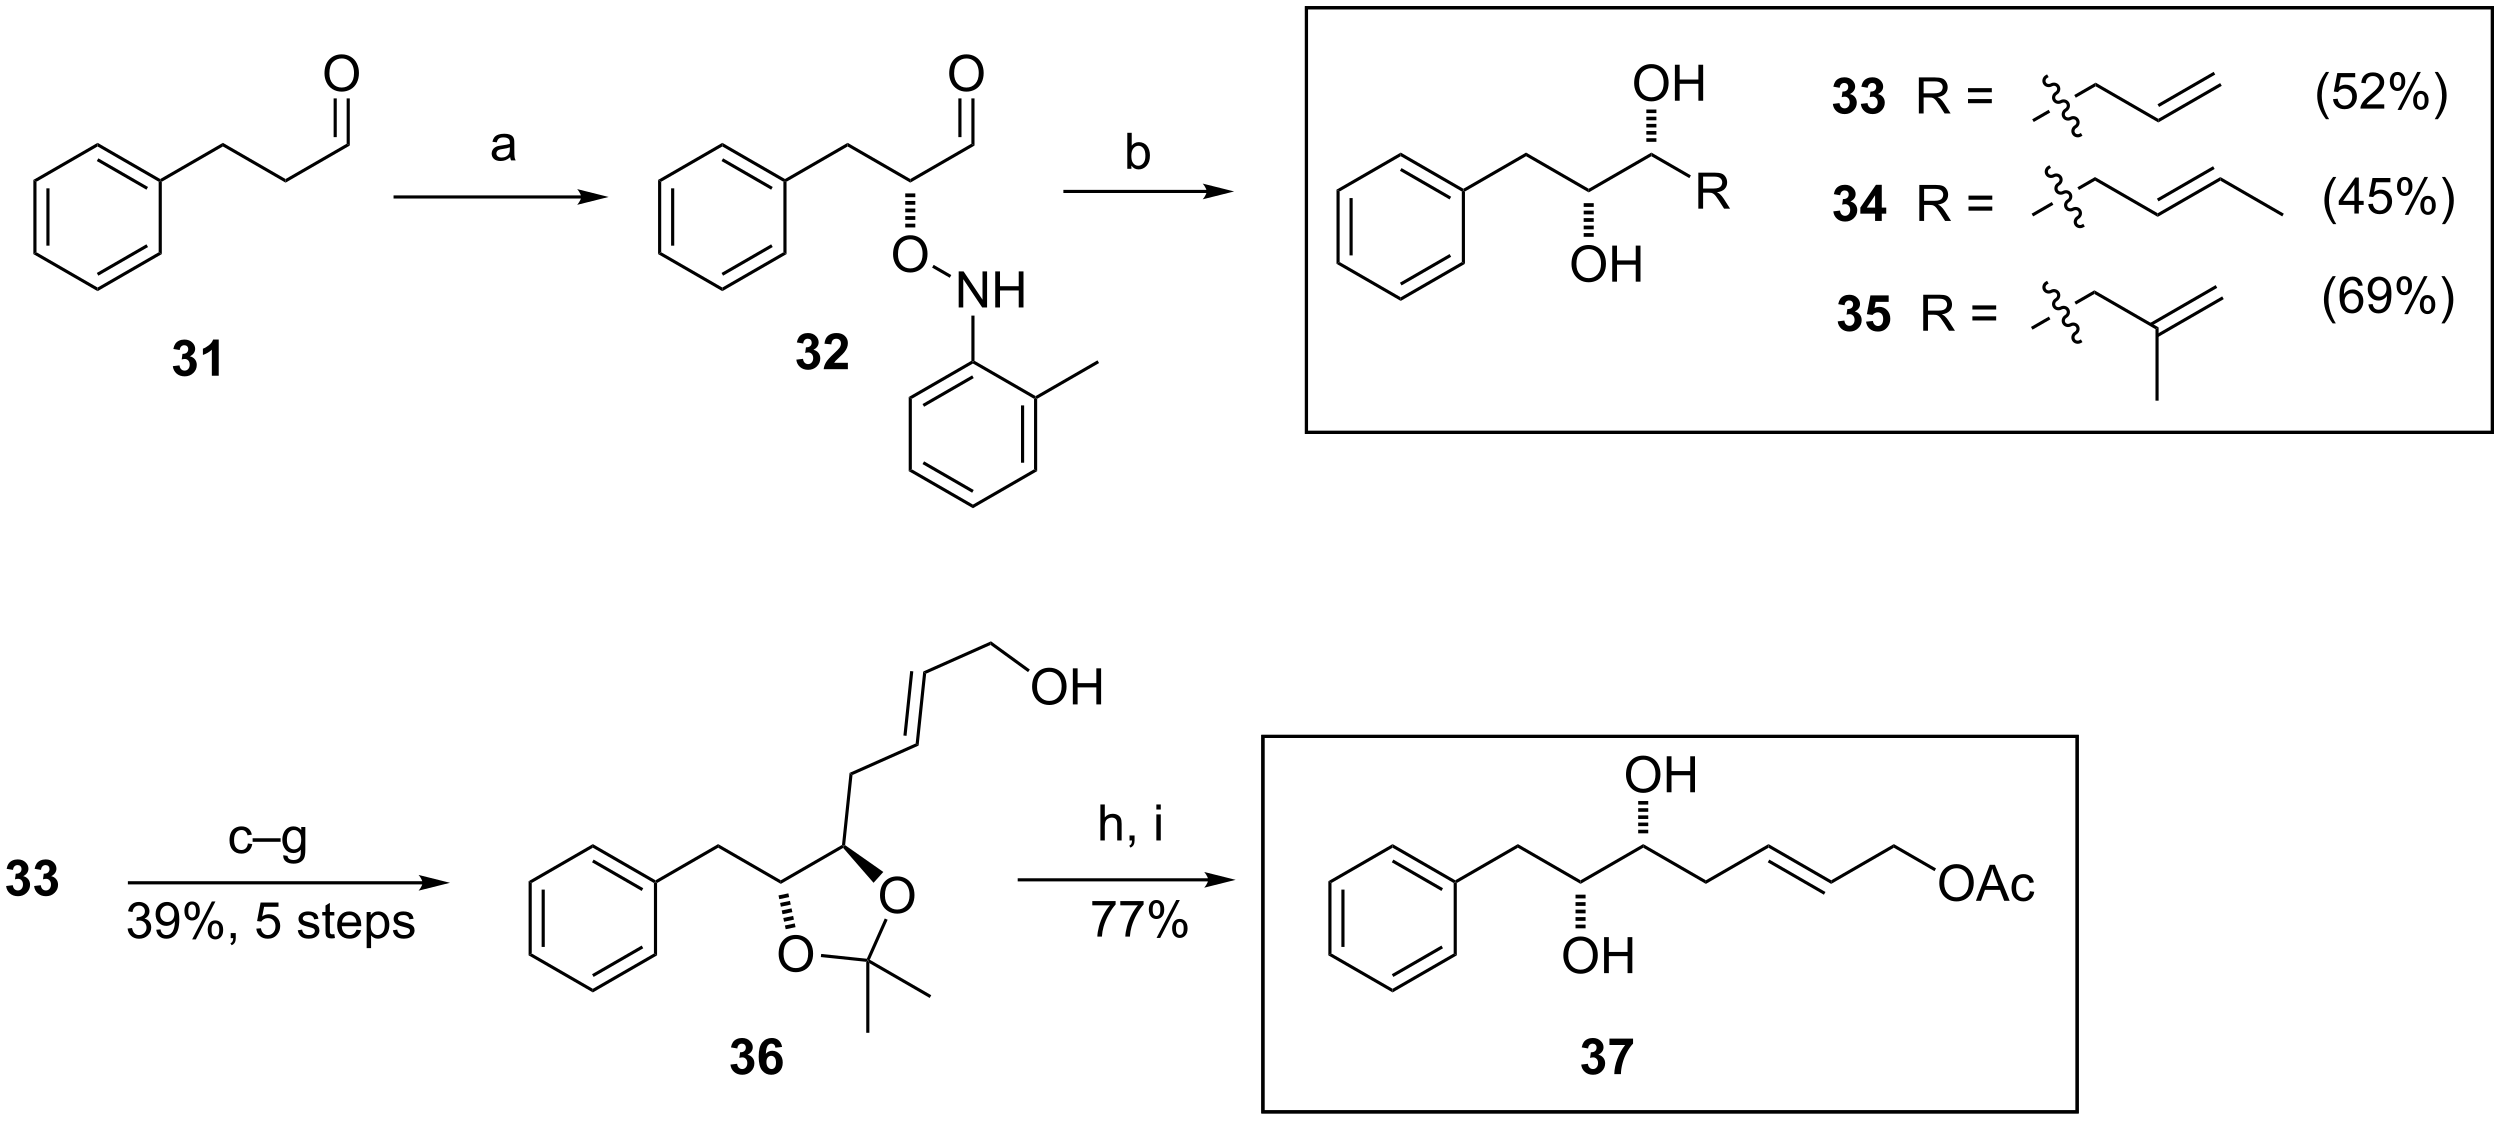<?xml version="1.0" encoding="UTF-8"?>
<!DOCTYPE svg PUBLIC '-//W3C//DTD SVG 1.0//EN'
          'http://www.w3.org/TR/2001/REC-SVG-20010904/DTD/svg10.dtd'>
<svg stroke-dasharray="none" shape-rendering="auto" xmlns="http://www.w3.org/2000/svg" font-family="'Dialog'" text-rendering="auto" width="1024" fill-opacity="1" color-interpolation="auto" color-rendering="auto" preserveAspectRatio="xMidYMid meet" font-size="12px" viewBox="0 0 1024 459" fill="black" xmlns:xlink="http://www.w3.org/1999/xlink" stroke="black" image-rendering="auto" stroke-miterlimit="10" stroke-linecap="square" stroke-linejoin="miter" font-style="normal" stroke-width="1" height="459" stroke-dashoffset="0" font-weight="normal" stroke-opacity="1"
><!--Generated by the Batik Graphics2D SVG Generator--><defs id="genericDefs"
  /><g
  ><defs id="defs1"
    ><clipPath clipPathUnits="userSpaceOnUse" id="clipPath1"
      ><path d="M0.957 1.032 L409.697 1.032 L409.697 184.065 L0.957 184.065 L0.957 1.032 Z"
      /></clipPath
      ><clipPath clipPathUnits="userSpaceOnUse" id="clipPath2"
      ><path d="M20.347 56.278 L20.347 234.222 L417.722 234.222 L417.722 56.278 Z"
      /></clipPath
    ></defs
    ><g transform="scale(2.505,2.505) translate(-0.957,-1.032) matrix(1.029,0,0,1.029,-19.972,-56.856)"
    ><path d="M312.359 107.325 L313.421 107.197 Q313.471 107.603 313.692 107.819 Q313.916 108.033 314.234 108.033 Q314.572 108.033 314.804 107.775 Q315.039 107.517 315.039 107.08 Q315.039 106.666 314.815 106.423 Q314.593 106.181 314.273 106.181 Q314.062 106.181 313.768 106.262 L313.89 105.369 Q314.336 105.379 314.57 105.176 Q314.804 104.97 314.804 104.629 Q314.804 104.34 314.632 104.168 Q314.461 103.996 314.174 103.996 Q313.893 103.996 313.692 104.192 Q313.494 104.387 313.453 104.762 L312.44 104.59 Q312.546 104.072 312.757 103.762 Q312.971 103.45 313.351 103.272 Q313.734 103.095 314.205 103.095 Q315.015 103.095 315.502 103.611 Q315.906 104.033 315.906 104.564 Q315.906 105.317 315.08 105.767 Q315.572 105.871 315.867 106.239 Q316.164 106.606 316.164 107.126 Q316.164 107.879 315.612 108.413 Q315.062 108.944 314.242 108.944 Q313.463 108.944 312.95 108.496 Q312.44 108.048 312.359 107.325 ZM316.863 107.371 L317.957 107.259 Q318.003 107.629 318.233 107.848 Q318.464 108.064 318.764 108.064 Q319.108 108.064 319.345 107.785 Q319.584 107.504 319.584 106.942 Q319.584 106.416 319.347 106.153 Q319.113 105.887 318.733 105.887 Q318.261 105.887 317.886 106.306 L316.996 106.176 L317.558 103.197 L320.459 103.197 L320.459 104.223 L318.389 104.223 L318.217 105.197 Q318.584 105.012 318.967 105.012 Q319.699 105.012 320.207 105.543 Q320.714 106.075 320.714 106.923 Q320.714 107.629 320.303 108.184 Q319.746 108.944 318.753 108.944 Q317.959 108.944 317.459 108.517 Q316.959 108.09 316.863 107.371 Z" stroke="none" clip-path="url(#clipPath2)"
    /></g
    ><g transform="matrix(2.577,0,0,2.577,-52.432,-145.023)"
    ><path d="M326.031 108.845 L326.031 103.119 L328.57 103.119 Q329.336 103.119 329.734 103.272 Q330.132 103.426 330.369 103.817 Q330.609 104.207 330.609 104.681 Q330.609 105.291 330.213 105.71 Q329.82 106.126 328.994 106.239 Q329.296 106.384 329.453 106.525 Q329.784 106.83 330.08 107.285 L331.078 108.845 L330.125 108.845 L329.367 107.653 Q329.034 107.137 328.817 106.864 Q328.604 106.59 328.435 106.481 Q328.265 106.371 328.088 106.33 Q327.961 106.301 327.666 106.301 L326.789 106.301 L326.789 108.845 L326.031 108.845 ZM326.789 105.645 L328.416 105.645 Q328.937 105.645 329.229 105.538 Q329.523 105.431 329.674 105.194 Q329.828 104.957 329.828 104.681 Q329.828 104.275 329.531 104.015 Q329.237 103.751 328.601 103.751 L326.789 103.751 L326.789 105.645 ZM337.627 105.478 L333.846 105.478 L333.846 104.822 L337.627 104.822 L337.627 105.478 ZM337.627 107.215 L333.846 107.215 L333.846 106.559 L337.627 106.559 L337.627 107.215 Z" stroke="none" clip-path="url(#clipPath2)"
    /></g
    ><g transform="matrix(2.577,0,0,2.577,-52.432,-145.023)"
    ><path d="M25.647 84.873 L26.147 85.162 L26.147 96.373 L25.647 96.662 ZM27.717 86.213 L27.717 95.323 L28.217 95.323 L28.217 86.213 Z" stroke="none" clip-path="url(#clipPath2)"
    /></g
    ><g transform="matrix(2.577,0,0,2.577,-52.432,-145.023)"
    ><path d="M25.647 96.662 L26.147 96.373 L35.856 101.979 L35.856 102.556 Z" stroke="none" clip-path="url(#clipPath2)"
    /></g
    ><g transform="matrix(2.577,0,0,2.577,-52.432,-145.023)"
    ><path d="M35.856 102.556 L35.856 101.979 L45.566 96.373 L46.066 96.662 ZM35.981 100.094 L43.871 95.539 L43.621 95.106 L35.731 99.661 Z" stroke="none" clip-path="url(#clipPath2)"
    /></g
    ><g transform="matrix(2.577,0,0,2.577,-52.432,-145.023)"
    ><path d="M46.066 96.662 L45.566 96.373 L45.566 85.162 L45.816 85.018 L46.066 85.162 Z" stroke="none" clip-path="url(#clipPath2)"
    /></g
    ><g transform="matrix(2.577,0,0,2.577,-52.432,-145.023)"
    ><path d="M45.816 84.729 L45.816 85.018 L45.566 85.162 L35.856 79.556 L35.856 78.979 ZM43.871 85.996 L35.981 81.442 L35.731 81.874 L43.621 86.429 Z" stroke="none" clip-path="url(#clipPath2)"
    /></g
    ><g transform="matrix(2.577,0,0,2.577,-52.432,-145.023)"
    ><path d="M35.856 78.979 L35.856 79.556 L26.147 85.162 L25.647 84.873 Z" stroke="none" clip-path="url(#clipPath2)"
    /></g
    ><g transform="matrix(2.577,0,0,2.577,-52.432,-145.023)"
    ><path d="M46.066 85.162 L45.816 85.018 L45.816 84.729 L55.775 78.979 L55.775 79.556 Z" stroke="none" clip-path="url(#clipPath2)"
    /></g
    ><g transform="matrix(2.577,0,0,2.577,-52.432,-145.023)"
    ><path d="M55.775 79.556 L55.775 78.979 L65.734 84.729 L65.734 85.306 Z" stroke="none" clip-path="url(#clipPath2)"
    /></g
    ><g transform="matrix(2.577,0,0,2.577,-52.432,-145.023)"
    ><path d="M65.734 85.306 L65.734 84.729 L75.444 79.123 L75.944 79.412 Z" stroke="none" clip-path="url(#clipPath2)"
    /></g
    ><g transform="matrix(2.577,0,0,2.577,-52.432,-145.023)"
    ><path d="M71.922 67.954 Q71.922 66.527 72.687 65.722 Q73.453 64.915 74.664 64.915 Q75.456 64.915 76.091 65.295 Q76.729 65.672 77.062 66.35 Q77.398 67.027 77.398 67.886 Q77.398 68.758 77.047 69.446 Q76.695 70.133 76.049 70.487 Q75.406 70.842 74.659 70.842 Q73.851 70.842 73.213 70.451 Q72.578 70.058 72.25 69.383 Q71.922 68.706 71.922 67.954 ZM72.703 67.964 Q72.703 69.001 73.258 69.597 Q73.815 70.191 74.656 70.191 Q75.51 70.191 76.062 69.589 Q76.617 68.987 76.617 67.883 Q76.617 67.183 76.38 66.662 Q76.143 66.141 75.687 65.855 Q75.234 65.566 74.666 65.566 Q73.862 65.566 73.281 66.12 Q72.703 66.672 72.703 67.964 Z" stroke="none" clip-path="url(#clipPath2)"
    /></g
    ><g transform="matrix(2.577,0,0,2.577,-52.432,-145.023)"
    ><path d="M75.944 79.412 L75.444 79.123 L75.444 71.916 L75.944 71.916 ZM73.874 78.073 L73.874 71.916 L73.374 71.916 L73.374 78.073 Z" stroke="none" clip-path="url(#clipPath2)"
    /></g
    ><g transform="matrix(2.577,0,0,2.577,-52.432,-145.023)"
    ><path d="M101.44 81.262 Q101.049 81.596 100.687 81.734 Q100.328 81.869 99.914 81.869 Q99.229 81.869 98.862 81.536 Q98.495 81.2 98.495 80.682 Q98.495 80.377 98.633 80.124 Q98.773 79.872 98.997 79.721 Q99.221 79.567 99.502 79.489 Q99.711 79.434 100.127 79.385 Q100.979 79.283 101.383 79.143 Q101.385 78.997 101.385 78.958 Q101.385 78.528 101.187 78.353 Q100.916 78.114 100.385 78.114 Q99.891 78.114 99.653 78.288 Q99.416 78.463 99.305 78.903 L98.617 78.809 Q98.711 78.369 98.924 78.098 Q99.141 77.825 99.547 77.679 Q99.953 77.533 100.487 77.533 Q101.018 77.533 101.349 77.658 Q101.682 77.783 101.838 77.973 Q101.995 78.161 102.057 78.45 Q102.094 78.63 102.094 79.098 L102.094 80.036 Q102.094 81.018 102.138 81.278 Q102.182 81.536 102.315 81.775 L101.581 81.775 Q101.471 81.557 101.44 81.262 ZM101.383 79.692 Q101 79.848 100.234 79.958 Q99.799 80.02 99.62 80.098 Q99.44 80.176 99.341 80.328 Q99.245 80.478 99.245 80.661 Q99.245 80.942 99.458 81.13 Q99.672 81.317 100.081 81.317 Q100.487 81.317 100.802 81.14 Q101.12 80.963 101.268 80.653 Q101.383 80.416 101.383 79.95 L101.383 79.692 Z" stroke="none" clip-path="url(#clipPath2)"
    /></g
    ><g transform="matrix(2.577,0,0,2.577,-52.432,-145.023)"
    ><path d="M112.709 87.332 L83.148 87.332 L82.898 87.332 L82.898 87.832 L83.148 87.832 L112.709 87.832 L112.959 87.832 L112.959 87.332 L112.709 87.332 ZM117.084 87.582 L112.084 86.332 C112.084 86.332 112.709 87.035 112.709 87.582 C112.709 88.129 112.084 88.832 112.084 88.832 Z" stroke="none" clip-path="url(#clipPath2)"
    /></g
    ><g transform="matrix(2.577,0,0,2.577,-52.432,-145.023)"
    ><path d="M232.776 86.423 L233.276 86.712 L233.276 97.923 L232.776 98.212 ZM234.846 87.762 L234.846 96.872 L235.346 96.872 L235.346 87.762 Z" stroke="none" clip-path="url(#clipPath2)"
    /></g
    ><g transform="matrix(2.577,0,0,2.577,-52.432,-145.023)"
    ><path d="M232.776 98.212 L233.276 97.923 L242.985 103.528 L242.985 104.106 Z" stroke="none" clip-path="url(#clipPath2)"
    /></g
    ><g transform="matrix(2.577,0,0,2.577,-52.432,-145.023)"
    ><path d="M242.985 104.106 L242.985 103.528 L252.694 97.923 L253.194 98.212 ZM243.11 101.644 L250.999 97.089 L250.749 96.656 L242.86 101.21 Z" stroke="none" clip-path="url(#clipPath2)"
    /></g
    ><g transform="matrix(2.577,0,0,2.577,-52.432,-145.023)"
    ><path d="M253.194 98.212 L252.694 97.923 L252.694 86.712 L252.944 86.567 L253.194 86.712 Z" stroke="none" clip-path="url(#clipPath2)"
    /></g
    ><g transform="matrix(2.577,0,0,2.577,-52.432,-145.023)"
    ><path d="M252.944 86.278 L252.944 86.567 L252.694 86.712 L242.985 81.106 L242.985 80.528 ZM250.999 87.546 L243.11 82.991 L242.86 83.424 L250.749 87.979 Z" stroke="none" clip-path="url(#clipPath2)"
    /></g
    ><g transform="matrix(2.577,0,0,2.577,-52.432,-145.023)"
    ><path d="M242.985 80.528 L242.985 81.106 L233.276 86.712 L232.776 86.423 Z" stroke="none" clip-path="url(#clipPath2)"
    /></g
    ><g transform="matrix(2.577,0,0,2.577,-52.432,-145.023)"
    ><path d="M253.194 86.712 L252.944 86.567 L252.944 86.278 L262.904 80.528 L262.904 81.106 Z" stroke="none" clip-path="url(#clipPath2)"
    /></g
    ><g transform="matrix(2.577,0,0,2.577,-52.432,-145.023)"
    ><path d="M262.904 81.106 L262.904 80.528 L272.863 86.278 L272.863 86.856 Z" stroke="none" clip-path="url(#clipPath2)"
    /></g
    ><g transform="matrix(2.577,0,0,2.577,-52.432,-145.023)"
    ><path d="M272.863 86.856 L272.863 86.278 L282.822 80.528 L282.822 81.106 Z" stroke="none" clip-path="url(#clipPath2)"
    /></g
    ><g transform="matrix(2.577,0,0,2.577,-52.432,-145.023)"
    ><path d="M280.085 69.503 Q280.085 68.076 280.851 67.271 Q281.616 66.464 282.827 66.464 Q283.619 66.464 284.254 66.844 Q284.892 67.222 285.226 67.899 Q285.562 68.576 285.562 69.435 Q285.562 70.308 285.21 70.995 Q284.859 71.683 284.213 72.037 Q283.57 72.391 282.822 72.391 Q282.015 72.391 281.377 72.001 Q280.741 71.607 280.413 70.933 Q280.085 70.256 280.085 69.503 ZM280.866 69.513 Q280.866 70.55 281.421 71.146 Q281.978 71.74 282.82 71.74 Q283.674 71.74 284.226 71.138 Q284.781 70.537 284.781 69.433 Q284.781 68.732 284.543 68.212 Q284.307 67.691 283.851 67.404 Q283.398 67.115 282.83 67.115 Q282.025 67.115 281.445 67.67 Q280.866 68.222 280.866 69.513 ZM286.56 72.292 L286.56 66.566 L287.318 66.566 L287.318 68.917 L290.295 68.917 L290.295 66.566 L291.053 66.566 L291.053 72.292 L290.295 72.292 L290.295 69.592 L287.318 69.592 L287.318 72.292 L286.56 72.292 Z" stroke="none" clip-path="url(#clipPath2)"
    /></g
    ><g transform="matrix(2.577,0,0,2.577,-52.432,-145.023)"
    ><path d="M282.022 78.817 L282.022 78.247 L283.622 78.247 L283.622 78.817 ZM282.022 77.676 L282.022 77.106 L283.622 77.106 L283.622 77.676 ZM282.022 76.536 L282.022 75.965 L283.622 75.965 L283.622 76.536 ZM282.022 75.395 L282.022 74.825 L283.622 74.825 L283.622 75.395 ZM282.022 74.254 L282.022 73.684 L283.622 73.684 L283.622 74.254 Z" stroke="none" clip-path="url(#clipPath2)"
    /></g
    ><g transform="matrix(2.577,0,0,2.577,-52.432,-145.023)"
    ><path d="M290.287 89.442 L290.287 83.716 L292.826 83.716 Q293.591 83.716 293.99 83.869 Q294.388 84.023 294.625 84.414 Q294.865 84.804 294.865 85.278 Q294.865 85.888 294.469 86.307 Q294.076 86.723 293.25 86.835 Q293.552 86.981 293.709 87.122 Q294.039 87.427 294.336 87.882 L295.334 89.442 L294.38 89.442 L293.623 88.249 Q293.289 87.734 293.073 87.46 Q292.86 87.187 292.69 87.078 Q292.521 86.968 292.344 86.927 Q292.216 86.898 291.922 86.898 L291.044 86.898 L291.044 89.442 L290.287 89.442 ZM291.044 86.242 L292.672 86.242 Q293.193 86.242 293.485 86.135 Q293.779 86.028 293.93 85.791 Q294.084 85.554 294.084 85.278 Q294.084 84.872 293.787 84.612 Q293.492 84.348 292.857 84.348 L291.044 84.348 L291.044 86.242 Z" stroke="none" clip-path="url(#clipPath2)"
    /></g
    ><g transform="matrix(2.577,0,0,2.577,-52.432,-145.023)"
    ><path d="M282.822 81.106 L282.822 80.528 L289.106 84.157 L288.856 84.59 Z" stroke="none" clip-path="url(#clipPath2)"
    /></g
    ><g transform="matrix(2.577,0,0,2.577,-52.432,-145.023)"
    ><path d="M270.126 98.253 Q270.126 96.826 270.892 96.021 Q271.657 95.214 272.868 95.214 Q273.66 95.214 274.295 95.594 Q274.933 95.972 275.267 96.649 Q275.603 97.326 275.603 98.185 Q275.603 99.058 275.251 99.745 Q274.899 100.433 274.253 100.787 Q273.61 101.141 272.863 101.141 Q272.056 101.141 271.418 100.751 Q270.782 100.357 270.454 99.683 Q270.126 99.006 270.126 98.253 ZM270.907 98.263 Q270.907 99.3 271.462 99.896 Q272.019 100.49 272.86 100.49 Q273.714 100.49 274.267 99.888 Q274.821 99.287 274.821 98.183 Q274.821 97.482 274.584 96.962 Q274.347 96.441 273.892 96.154 Q273.438 95.865 272.871 95.865 Q272.066 95.865 271.485 96.42 Q270.907 96.972 270.907 98.263 ZM276.601 101.042 L276.601 95.316 L277.359 95.316 L277.359 97.667 L280.336 97.667 L280.336 95.316 L281.093 95.316 L281.093 101.042 L280.336 101.042 L280.336 98.342 L277.359 98.342 L277.359 101.042 L276.601 101.042 Z" stroke="none" clip-path="url(#clipPath2)"
    /></g
    ><g transform="matrix(2.577,0,0,2.577,-52.432,-145.023)"
    ><path d="M273.663 88.567 L273.663 89.162 L272.063 89.162 L272.063 88.567 ZM273.663 89.756 L273.663 90.35 L272.063 90.35 L272.063 89.756 ZM273.663 90.945 L273.663 91.539 L272.063 91.539 L272.063 90.945 ZM273.663 92.134 L273.663 92.728 L272.063 92.728 L272.063 92.134 ZM273.663 93.323 L273.663 93.917 L272.063 93.917 L272.063 93.323 Z" stroke="none" clip-path="url(#clipPath2)"
    /></g
    ><g transform="matrix(2.577,0,0,2.577,-52.432,-145.023)"
    ><path d="M311.666 72.789 L312.728 72.662 Q312.777 73.068 312.999 73.284 Q313.223 73.498 313.541 73.498 Q313.879 73.498 314.111 73.24 Q314.345 72.982 314.345 72.544 Q314.345 72.13 314.121 71.888 Q313.9 71.646 313.58 71.646 Q313.369 71.646 313.074 71.727 L313.197 70.833 Q313.642 70.844 313.876 70.641 Q314.111 70.435 314.111 70.094 Q314.111 69.805 313.939 69.633 Q313.767 69.461 313.481 69.461 Q313.199 69.461 312.999 69.656 Q312.801 69.852 312.759 70.227 L311.746 70.055 Q311.853 69.537 312.064 69.227 Q312.277 68.914 312.658 68.737 Q313.041 68.56 313.512 68.56 Q314.322 68.56 314.809 69.076 Q315.212 69.498 315.212 70.029 Q315.212 70.781 314.387 71.232 Q314.879 71.336 315.173 71.703 Q315.47 72.07 315.47 72.591 Q315.47 73.344 314.918 73.878 Q314.369 74.409 313.548 74.409 Q312.77 74.409 312.257 73.961 Q311.746 73.513 311.666 72.789 ZM316.115 72.789 L317.177 72.662 Q317.227 73.068 317.448 73.284 Q317.672 73.498 317.99 73.498 Q318.328 73.498 318.56 73.24 Q318.794 72.982 318.794 72.544 Q318.794 72.13 318.57 71.888 Q318.349 71.646 318.029 71.646 Q317.818 71.646 317.524 71.727 L317.646 70.833 Q318.091 70.844 318.326 70.641 Q318.56 70.435 318.56 70.094 Q318.56 69.805 318.388 69.633 Q318.216 69.461 317.93 69.461 Q317.649 69.461 317.448 69.656 Q317.25 69.852 317.209 70.227 L316.195 70.055 Q316.302 69.537 316.513 69.227 Q316.727 68.914 317.107 68.737 Q317.49 68.56 317.961 68.56 Q318.771 68.56 319.258 69.076 Q319.662 69.498 319.662 70.029 Q319.662 70.781 318.836 71.232 Q319.328 71.336 319.623 71.703 Q319.919 72.07 319.919 72.591 Q319.919 73.344 319.367 73.878 Q318.818 74.409 317.998 74.409 Q317.219 74.409 316.706 73.961 Q316.195 73.513 316.115 72.789 Z" stroke="none" clip-path="url(#clipPath2)"
    /></g
    ><g transform="matrix(2.577,0,0,2.577,-52.432,-145.023)"
    ><path d="M325.337 74.31 L325.337 68.583 L327.876 68.583 Q328.642 68.583 329.041 68.737 Q329.439 68.891 329.676 69.281 Q329.916 69.672 329.916 70.146 Q329.916 70.755 329.52 71.175 Q329.126 71.591 328.301 71.703 Q328.603 71.849 328.759 71.99 Q329.09 72.294 329.387 72.75 L330.384 74.31 L329.431 74.31 L328.673 73.117 Q328.34 72.602 328.124 72.328 Q327.91 72.055 327.741 71.945 Q327.572 71.836 327.395 71.794 Q327.267 71.766 326.973 71.766 L326.095 71.766 L326.095 74.31 L325.337 74.31 ZM326.095 71.109 L327.723 71.109 Q328.244 71.109 328.535 71.003 Q328.83 70.896 328.981 70.659 Q329.134 70.422 329.134 70.146 Q329.134 69.74 328.837 69.479 Q328.543 69.216 327.908 69.216 L326.095 69.216 L326.095 71.109 ZM336.934 70.943 L333.152 70.943 L333.152 70.287 L336.934 70.287 L336.934 70.943 ZM336.934 72.68 L333.152 72.68 L333.152 72.023 L336.934 72.023 L336.934 72.68 Z" stroke="none" clip-path="url(#clipPath2)"
    /></g
    ><g transform="matrix(2.577,0,0,2.577,-52.432,-145.023)"
    ><path d="M311.741 89.873 L312.803 89.745 Q312.853 90.151 313.074 90.368 Q313.298 90.581 313.616 90.581 Q313.954 90.581 314.186 90.323 Q314.421 90.066 314.421 89.628 Q314.421 89.214 314.197 88.972 Q313.975 88.73 313.655 88.73 Q313.444 88.73 313.15 88.81 L313.272 87.917 Q313.718 87.928 313.952 87.724 Q314.186 87.519 314.186 87.178 Q314.186 86.888 314.014 86.717 Q313.843 86.545 313.556 86.545 Q313.275 86.545 313.074 86.74 Q312.876 86.935 312.835 87.31 L311.822 87.138 Q311.928 86.62 312.139 86.31 Q312.353 85.998 312.733 85.821 Q313.116 85.644 313.587 85.644 Q314.397 85.644 314.884 86.159 Q315.288 86.581 315.288 87.112 Q315.288 87.865 314.462 88.316 Q314.954 88.42 315.249 88.787 Q315.546 89.154 315.546 89.675 Q315.546 90.428 314.994 90.961 Q314.444 91.493 313.624 91.493 Q312.845 91.493 312.332 91.045 Q311.822 90.597 311.741 89.873 ZM318.38 91.394 L318.38 90.24 L316.037 90.24 L316.037 89.279 L318.521 85.644 L319.443 85.644 L319.443 89.276 L320.154 89.276 L320.154 90.24 L319.443 90.24 L319.443 91.394 L318.38 91.394 ZM318.38 89.276 L318.38 87.318 L317.065 89.276 L318.38 89.276 Z" stroke="none" clip-path="url(#clipPath2)"
    /></g
    ><g transform="matrix(2.577,0,0,2.577,-52.432,-145.023)"
    ><path d="M325.413 91.394 L325.413 85.667 L327.952 85.667 Q328.718 85.667 329.116 85.821 Q329.514 85.974 329.751 86.365 Q329.991 86.756 329.991 87.23 Q329.991 87.839 329.595 88.258 Q329.202 88.675 328.376 88.787 Q328.678 88.933 328.835 89.073 Q329.166 89.378 329.462 89.834 L330.46 91.394 L329.507 91.394 L328.749 90.201 Q328.416 89.685 328.199 89.412 Q327.986 89.138 327.817 89.029 Q327.647 88.92 327.47 88.878 Q327.343 88.849 327.048 88.849 L326.171 88.849 L326.171 91.394 L325.413 91.394 ZM326.171 88.193 L327.798 88.193 Q328.319 88.193 328.611 88.086 Q328.905 87.98 329.056 87.743 Q329.21 87.506 329.21 87.23 Q329.21 86.823 328.913 86.563 Q328.619 86.3 327.983 86.3 L326.171 86.3 L326.171 88.193 ZM337.009 88.026 L333.228 88.026 L333.228 87.37 L337.009 87.37 L337.009 88.026 ZM337.009 89.763 L333.228 89.763 L333.228 89.107 L337.009 89.107 L337.009 89.763 Z" stroke="none" clip-path="url(#clipPath2)"
    /></g
    ><g transform="matrix(2.577,0,0,2.577,-52.432,-145.023)"
    ><path d="M363.395 75.74 L363.395 75.162 L373.23 69.484 L373.48 69.917 ZM363.52 73.277 L372.445 68.125 L372.195 67.692 L363.27 72.844 Z" stroke="none" clip-path="url(#clipPath2)"
    /></g
    ><g transform="matrix(2.577,0,0,2.577,-52.432,-145.023)"
    ><path d="M363.395 75.162 L363.395 75.74 L353.436 69.99 L353.436 69.412 Z" stroke="none" clip-path="url(#clipPath2)"
    /></g
    ><g transform="matrix(2.577,0,0,2.577,-52.432,-145.023)"
    ><path d="M353.343 84.995 L353.343 84.417 L363.302 90.167 L363.302 90.745 Z" stroke="none" clip-path="url(#clipPath2)"
    /></g
    ><g transform="matrix(2.577,0,0,2.577,-52.432,-145.023)"
    ><path d="M363.302 90.745 L363.302 90.167 L373.262 84.417 L373.262 84.995 ZM363.427 88.282 L372.352 83.13 L372.102 82.697 L363.177 87.849 Z" stroke="none" clip-path="url(#clipPath2)"
    /></g
    ><g transform="matrix(2.577,0,0,2.577,-52.432,-145.023)"
    ><path d="M373.262 84.995 L373.262 84.417 L383.346 90.24 L383.096 90.672 Z" stroke="none" clip-path="url(#clipPath2)"
    /></g
    ><g transform="matrix(2.577,0,0,2.577,-52.432,-145.023)"
    ><path d="M363.322 109.868 L373.799 103.82 L373.549 103.387 L363.072 109.435 ZM362.288 108.076 L372.764 102.027 L372.514 101.594 L362.038 107.643 Z" stroke="none" clip-path="url(#clipPath2)"
    /></g
    ><g transform="matrix(2.577,0,0,2.577,-52.432,-145.023)"
    ><path d="M363.447 108.312 L362.947 108.601 L353.238 102.996 L353.238 102.418 Z" stroke="none" clip-path="url(#clipPath2)"
    /></g
    ><g transform="matrix(2.577,0,0,2.577,-52.432,-145.023)"
    ><path d="M362.947 108.601 L363.447 108.312 L363.447 119.957 L362.947 119.957 Z" stroke="none" clip-path="url(#clipPath2)"
    /></g
    ><g transform="matrix(2.577,0,0,2.577,-52.432,-145.023)"
    ><path d="M124.943 84.873 L125.443 85.162 L125.443 96.373 L124.943 96.662 ZM127.013 86.213 L127.013 95.323 L127.513 95.323 L127.513 86.213 Z" stroke="none" clip-path="url(#clipPath2)"
    /></g
    ><g transform="matrix(2.577,0,0,2.577,-52.432,-145.023)"
    ><path d="M124.943 96.662 L125.443 96.373 L135.153 101.979 L135.153 102.556 Z" stroke="none" clip-path="url(#clipPath2)"
    /></g
    ><g transform="matrix(2.577,0,0,2.577,-52.432,-145.023)"
    ><path d="M135.153 102.556 L135.153 101.979 L144.862 96.373 L145.362 96.662 ZM135.278 100.094 L143.167 95.539 L142.917 95.106 L135.028 99.661 Z" stroke="none" clip-path="url(#clipPath2)"
    /></g
    ><g transform="matrix(2.577,0,0,2.577,-52.432,-145.023)"
    ><path d="M145.362 96.662 L144.862 96.373 L144.862 85.162 L145.112 85.018 L145.362 85.162 Z" stroke="none" clip-path="url(#clipPath2)"
    /></g
    ><g transform="matrix(2.577,0,0,2.577,-52.432,-145.023)"
    ><path d="M145.112 84.729 L145.112 85.018 L144.862 85.162 L135.153 79.556 L135.153 78.979 ZM143.167 85.996 L135.278 81.442 L135.028 81.874 L142.917 86.429 Z" stroke="none" clip-path="url(#clipPath2)"
    /></g
    ><g transform="matrix(2.577,0,0,2.577,-52.432,-145.023)"
    ><path d="M135.153 78.979 L135.153 79.556 L125.443 85.162 L124.943 84.873 Z" stroke="none" clip-path="url(#clipPath2)"
    /></g
    ><g transform="matrix(2.577,0,0,2.577,-52.432,-145.023)"
    ><path d="M145.362 85.162 L145.112 85.018 L145.112 84.729 L155.071 78.979 L155.071 79.556 Z" stroke="none" clip-path="url(#clipPath2)"
    /></g
    ><g transform="matrix(2.577,0,0,2.577,-52.432,-145.023)"
    ><path d="M155.071 79.556 L155.071 78.979 L165.03 84.729 L165.03 85.306 Z" stroke="none" clip-path="url(#clipPath2)"
    /></g
    ><g transform="matrix(2.577,0,0,2.577,-52.432,-145.023)"
    ><path d="M165.03 85.306 L165.03 84.729 L174.74 79.123 L175.24 79.412 Z" stroke="none" clip-path="url(#clipPath2)"
    /></g
    ><g transform="matrix(2.577,0,0,2.577,-52.432,-145.023)"
    ><path d="M171.218 67.954 Q171.218 66.527 171.983 65.722 Q172.749 64.915 173.96 64.915 Q174.752 64.915 175.387 65.295 Q176.025 65.672 176.358 66.35 Q176.694 67.027 176.694 67.886 Q176.694 68.758 176.343 69.446 Q175.991 70.133 175.345 70.487 Q174.702 70.842 173.955 70.842 Q173.147 70.842 172.509 70.451 Q171.874 70.058 171.546 69.383 Q171.218 68.706 171.218 67.954 ZM171.999 67.964 Q171.999 69.001 172.554 69.597 Q173.111 70.191 173.952 70.191 Q174.806 70.191 175.358 69.589 Q175.913 68.987 175.913 67.883 Q175.913 67.183 175.676 66.662 Q175.439 66.141 174.983 65.855 Q174.53 65.566 173.963 65.566 Q173.158 65.566 172.577 66.12 Q171.999 66.672 171.999 67.964 Z" stroke="none" clip-path="url(#clipPath2)"
    /></g
    ><g transform="matrix(2.577,0,0,2.577,-52.432,-145.023)"
    ><path d="M175.24 79.412 L174.74 79.123 L174.74 71.916 L175.24 71.916 ZM173.17 78.073 L173.17 71.916 L172.67 71.916 L172.67 78.073 Z" stroke="none" clip-path="url(#clipPath2)"
    /></g
    ><g transform="matrix(2.577,0,0,2.577,-52.432,-145.023)"
    ><path d="M200.176 83.109 L199.523 83.109 L199.523 77.382 L200.226 77.382 L200.226 79.424 Q200.671 78.867 201.364 78.867 Q201.747 78.867 202.088 79.02 Q202.429 79.174 202.65 79.455 Q202.872 79.734 202.997 80.129 Q203.122 80.523 203.122 80.971 Q203.122 82.038 202.593 82.622 Q202.067 83.203 201.327 83.203 Q200.593 83.203 200.176 82.588 L200.176 83.109 ZM200.169 81.002 Q200.169 81.749 200.372 82.08 Q200.702 82.624 201.27 82.624 Q201.731 82.624 202.067 82.223 Q202.403 81.822 202.403 81.031 Q202.403 80.218 202.08 79.833 Q201.757 79.445 201.301 79.445 Q200.84 79.445 200.505 79.846 Q200.169 80.244 200.169 81.002 Z" stroke="none" clip-path="url(#clipPath2)"
    /></g
    ><g transform="matrix(2.577,0,0,2.577,-52.432,-145.023)"
    ><path d="M212.132 86.456 L189.614 86.456 L189.364 86.456 L189.364 86.956 L189.614 86.956 L212.132 86.956 L212.382 86.956 L212.382 86.456 L212.132 86.456 ZM216.507 86.706 L211.507 85.456 C211.507 85.456 212.132 86.159 212.132 86.706 C212.132 87.253 211.507 87.956 211.507 87.956 Z" stroke="none" clip-path="url(#clipPath2)"
    /></g
    ><g transform="matrix(2.577,0,0,2.577,-52.432,-145.023)"
    ><path d="M162.293 96.704 Q162.293 95.277 163.059 94.472 Q163.825 93.665 165.036 93.665 Q165.827 93.665 166.463 94.045 Q167.101 94.422 167.434 95.1 Q167.77 95.777 167.77 96.636 Q167.77 97.508 167.418 98.196 Q167.067 98.883 166.421 99.237 Q165.778 99.592 165.03 99.592 Q164.223 99.592 163.585 99.201 Q162.95 98.808 162.621 98.133 Q162.293 97.456 162.293 96.704 ZM163.075 96.714 Q163.075 97.751 163.629 98.347 Q164.187 98.941 165.028 98.941 Q165.882 98.941 166.434 98.339 Q166.989 97.737 166.989 96.633 Q166.989 95.933 166.752 95.412 Q166.515 94.891 166.059 94.605 Q165.606 94.316 165.038 94.316 Q164.233 94.316 163.653 94.87 Q163.075 95.422 163.075 96.714 Z" stroke="none" clip-path="url(#clipPath2)"
    /></g
    ><g transform="matrix(2.577,0,0,2.577,-52.432,-145.023)"
    ><path d="M165.83 87.018 L165.83 87.619 L164.23 87.619 L164.23 87.018 ZM165.83 88.22 L165.83 88.821 L164.23 88.821 L164.23 88.22 ZM165.83 89.422 L165.83 90.024 L164.23 90.024 L164.23 89.422 ZM165.83 90.625 L165.83 91.226 L164.23 91.226 L164.23 90.625 ZM165.83 91.827 L165.83 92.428 L164.23 92.428 L164.23 91.827 Z" stroke="none" clip-path="url(#clipPath2)"
    /></g
    ><g transform="matrix(2.577,0,0,2.577,-52.432,-145.023)"
    ><path d="M172.724 105.143 L172.724 99.416 L173.503 99.416 L176.511 103.911 L176.511 99.416 L177.237 99.416 L177.237 105.143 L176.458 105.143 L173.451 100.643 L173.451 105.143 L172.724 105.143 ZM178.533 105.143 L178.533 99.416 L179.291 99.416 L179.291 101.768 L182.267 101.768 L182.267 99.416 L183.025 99.416 L183.025 105.143 L182.267 105.143 L182.267 102.442 L179.291 102.442 L179.291 105.143 L178.533 105.143 Z" stroke="none" clip-path="url(#clipPath2)"
    /></g
    ><g transform="matrix(2.577,0,0,2.577,-52.432,-145.023)"
    ><path d="M168.497 98.808 L168.747 98.375 L171.549 99.993 L171.299 100.426 Z" stroke="none" clip-path="url(#clipPath2)"
    /></g
    ><g transform="matrix(2.577,0,0,2.577,-52.432,-145.023)"
    ><path d="M174.74 106.443 L175.24 106.443 L175.24 113.623 L174.99 113.768 L174.74 113.623 Z" stroke="none" clip-path="url(#clipPath2)"
    /></g
    ><g transform="matrix(2.577,0,0,2.577,-52.432,-145.023)"
    ><path d="M174.74 113.623 L174.99 113.768 L174.99 114.056 L165.28 119.662 L164.78 119.373 ZM174.865 115.942 L166.975 120.496 L167.225 120.929 L175.115 116.374 Z" stroke="none" clip-path="url(#clipPath2)"
    /></g
    ><g transform="matrix(2.577,0,0,2.577,-52.432,-145.023)"
    ><path d="M164.78 119.373 L165.28 119.662 L165.28 130.873 L164.78 131.162 Z" stroke="none" clip-path="url(#clipPath2)"
    /></g
    ><g transform="matrix(2.577,0,0,2.577,-52.432,-145.023)"
    ><path d="M164.78 131.162 L165.28 130.873 L174.99 136.479 L174.99 137.056 ZM166.975 130.039 L174.865 134.594 L175.115 134.161 L167.225 129.606 Z" stroke="none" clip-path="url(#clipPath2)"
    /></g
    ><g transform="matrix(2.577,0,0,2.577,-52.432,-145.023)"
    ><path d="M174.99 137.056 L174.99 136.479 L184.699 130.873 L185.199 131.162 Z" stroke="none" clip-path="url(#clipPath2)"
    /></g
    ><g transform="matrix(2.577,0,0,2.577,-52.432,-145.023)"
    ><path d="M185.199 131.162 L184.699 130.873 L184.699 119.662 L184.949 119.518 L185.199 119.662 ZM183.129 129.823 L183.129 120.713 L182.629 120.713 L182.629 129.823 Z" stroke="none" clip-path="url(#clipPath2)"
    /></g
    ><g transform="matrix(2.577,0,0,2.577,-52.432,-145.023)"
    ><path d="M184.949 119.229 L184.949 119.518 L184.699 119.662 L174.99 114.056 L174.99 113.768 L175.24 113.623 Z" stroke="none" clip-path="url(#clipPath2)"
    /></g
    ><g transform="matrix(2.577,0,0,2.577,-52.432,-145.023)"
    ><path d="M185.199 119.662 L184.949 119.518 L184.949 119.229 L194.783 113.551 L195.033 113.984 Z" stroke="none" clip-path="url(#clipPath2)"
    /></g
    ><g transform="matrix(2.577,0,0,2.577,-52.432,-145.023)"
    ><path d="M47.817 114.477 L48.88 114.349 Q48.929 114.755 49.15 114.971 Q49.374 115.185 49.692 115.185 Q50.031 115.185 50.262 114.927 Q50.497 114.669 50.497 114.232 Q50.497 113.818 50.273 113.576 Q50.051 113.333 49.731 113.333 Q49.52 113.333 49.226 113.414 L49.348 112.521 Q49.794 112.531 50.028 112.328 Q50.262 112.122 50.262 111.781 Q50.262 111.492 50.09 111.32 Q49.919 111.148 49.632 111.148 Q49.351 111.148 49.15 111.344 Q48.952 111.539 48.911 111.914 L47.898 111.742 Q48.005 111.224 48.215 110.914 Q48.429 110.602 48.809 110.424 Q49.192 110.247 49.663 110.247 Q50.473 110.247 50.96 110.763 Q51.364 111.185 51.364 111.716 Q51.364 112.469 50.538 112.919 Q51.031 113.023 51.325 113.391 Q51.622 113.758 51.622 114.279 Q51.622 115.031 51.07 115.565 Q50.52 116.096 49.7 116.096 Q48.921 116.096 48.408 115.648 Q47.898 115.201 47.817 114.477 ZM55.113 115.997 L54.016 115.997 L54.016 111.859 Q53.415 112.422 52.597 112.693 L52.597 111.695 Q53.027 111.555 53.529 111.164 Q54.034 110.771 54.222 110.247 L55.113 110.247 L55.113 115.997 Z" stroke="none" clip-path="url(#clipPath2)"
    /></g
    ><g transform="matrix(2.577,0,0,2.577,-52.432,-145.023)"
    ><path d="M146.917 113.438 L147.98 113.311 Q148.029 113.717 148.25 113.933 Q148.475 114.147 148.792 114.147 Q149.131 114.147 149.363 113.889 Q149.597 113.631 149.597 113.194 Q149.597 112.779 149.373 112.537 Q149.152 112.295 148.831 112.295 Q148.62 112.295 148.326 112.376 L148.448 111.483 Q148.894 111.493 149.128 111.29 Q149.363 111.084 149.363 110.743 Q149.363 110.454 149.191 110.282 Q149.019 110.11 148.732 110.11 Q148.451 110.11 148.25 110.305 Q148.053 110.501 148.011 110.876 L146.998 110.704 Q147.105 110.186 147.316 109.876 Q147.529 109.563 147.909 109.386 Q148.292 109.209 148.763 109.209 Q149.573 109.209 150.06 109.725 Q150.464 110.147 150.464 110.678 Q150.464 111.43 149.638 111.881 Q150.131 111.985 150.425 112.352 Q150.722 112.72 150.722 113.24 Q150.722 113.993 150.17 114.527 Q149.62 115.058 148.8 115.058 Q148.021 115.058 147.508 114.61 Q146.998 114.162 146.917 113.438 ZM155.111 113.938 L155.111 114.959 L151.265 114.959 Q151.327 114.381 151.64 113.863 Q151.952 113.345 152.874 112.49 Q153.616 111.798 153.783 111.553 Q154.01 111.212 154.01 110.881 Q154.01 110.514 153.812 110.316 Q153.616 110.118 153.267 110.118 Q152.924 110.118 152.721 110.326 Q152.517 110.532 152.486 111.014 L151.392 110.904 Q151.491 109.998 152.007 109.605 Q152.523 109.209 153.296 109.209 Q154.142 109.209 154.627 109.668 Q155.111 110.123 155.111 110.803 Q155.111 111.188 154.973 111.54 Q154.835 111.889 154.533 112.272 Q154.335 112.524 153.814 113.001 Q153.296 113.477 153.155 113.634 Q153.017 113.79 152.931 113.938 L155.111 113.938 Z" stroke="none" clip-path="url(#clipPath2)"
    /></g
    ><g transform="matrix(2.577,0,0,2.577,-52.432,-145.023)"
    ><path d="M21.319 197.103 L22.381 196.976 Q22.431 197.382 22.652 197.598 Q22.876 197.811 23.194 197.811 Q23.532 197.811 23.764 197.554 Q23.999 197.296 23.999 196.858 Q23.999 196.444 23.775 196.202 Q23.553 195.96 23.233 195.96 Q23.022 195.96 22.728 196.041 L22.85 195.147 Q23.296 195.158 23.53 194.955 Q23.764 194.749 23.764 194.408 Q23.764 194.119 23.592 193.947 Q23.421 193.775 23.134 193.775 Q22.853 193.775 22.652 193.97 Q22.454 194.166 22.413 194.541 L21.4 194.369 Q21.506 193.851 21.717 193.541 Q21.931 193.228 22.311 193.051 Q22.694 192.874 23.165 192.874 Q23.975 192.874 24.462 193.389 Q24.866 193.811 24.866 194.343 Q24.866 195.095 24.04 195.546 Q24.532 195.65 24.827 196.017 Q25.124 196.384 25.124 196.905 Q25.124 197.658 24.572 198.192 Q24.022 198.723 23.202 198.723 Q22.423 198.723 21.91 198.275 Q21.4 197.827 21.319 197.103 ZM25.768 197.103 L26.831 196.976 Q26.88 197.382 27.102 197.598 Q27.326 197.811 27.643 197.811 Q27.982 197.811 28.213 197.554 Q28.448 197.296 28.448 196.858 Q28.448 196.444 28.224 196.202 Q28.003 195.96 27.682 195.96 Q27.471 195.96 27.177 196.041 L27.299 195.147 Q27.745 195.158 27.979 194.955 Q28.213 194.749 28.213 194.408 Q28.213 194.119 28.042 193.947 Q27.87 193.775 27.583 193.775 Q27.302 193.775 27.102 193.97 Q26.904 194.166 26.862 194.541 L25.849 194.369 Q25.956 193.851 26.167 193.541 Q26.38 193.228 26.76 193.051 Q27.143 192.874 27.615 192.874 Q28.424 192.874 28.911 193.389 Q29.315 193.811 29.315 194.343 Q29.315 195.095 28.49 195.546 Q28.982 195.65 29.276 196.017 Q29.573 196.384 29.573 196.905 Q29.573 197.658 29.021 198.192 Q28.471 198.723 27.651 198.723 Q26.872 198.723 26.359 198.275 Q25.849 197.827 25.768 197.103 Z" stroke="none" clip-path="url(#clipPath2)"
    /></g
    ><g transform="matrix(2.577,0,0,2.577,-52.432,-145.023)"
    ><path d="M59.748 190.345 L60.441 190.436 Q60.326 191.15 59.86 191.556 Q59.394 191.96 58.714 191.96 Q57.862 191.96 57.344 191.403 Q56.826 190.845 56.826 189.806 Q56.826 189.134 57.047 188.632 Q57.271 188.126 57.727 187.876 Q58.183 187.624 58.717 187.624 Q59.394 187.624 59.823 187.965 Q60.253 188.306 60.373 188.936 L59.691 189.041 Q59.592 188.624 59.344 188.413 Q59.097 188.202 58.745 188.202 Q58.214 188.202 57.881 188.582 Q57.55 188.962 57.55 189.788 Q57.55 190.624 57.87 191.004 Q58.191 191.382 58.706 191.382 Q59.12 191.382 59.396 191.129 Q59.675 190.874 59.748 190.345 ZM60.498 190.077 L60.498 189.509 L64.948 189.509 L64.948 190.077 L60.498 190.077 ZM65.361 192.21 L66.046 192.311 Q66.088 192.629 66.283 192.772 Q66.546 192.968 66.999 192.968 Q67.486 192.968 67.752 192.772 Q68.017 192.577 68.111 192.225 Q68.166 192.012 68.163 191.322 Q67.702 191.866 67.015 191.866 Q66.158 191.866 65.689 191.249 Q65.221 190.632 65.221 189.767 Q65.221 189.173 65.434 188.673 Q65.65 188.171 66.059 187.897 Q66.468 187.624 67.017 187.624 Q67.752 187.624 68.228 188.218 L68.228 187.718 L68.877 187.718 L68.877 191.304 Q68.877 192.272 68.679 192.676 Q68.484 193.082 68.054 193.316 Q67.627 193.551 67.002 193.551 Q66.26 193.551 65.801 193.215 Q65.346 192.882 65.361 192.21 ZM65.945 189.718 Q65.945 190.533 66.267 190.908 Q66.593 191.283 67.08 191.283 Q67.564 191.283 67.892 190.91 Q68.221 190.538 68.221 189.741 Q68.221 188.978 67.882 188.593 Q67.546 188.204 67.07 188.204 Q66.601 188.204 66.273 188.587 Q65.945 188.968 65.945 189.718 Z" stroke="none" clip-path="url(#clipPath2)"
    /></g
    ><g transform="matrix(2.577,0,0,2.577,-52.432,-145.023)"
    ><path d="M87.499 196.342 L40.922 196.342 L40.672 196.342 L40.672 196.842 L40.922 196.842 L87.499 196.842 L87.749 196.842 L87.749 196.342 L87.499 196.342 ZM91.874 196.592 L86.874 195.342 C86.874 195.342 87.499 196.045 87.499 196.592 C87.499 197.139 86.874 197.842 86.874 197.842 Z" stroke="none" clip-path="url(#clipPath2)"
    /></g
    ><g transform="matrix(2.577,0,0,2.577,-52.432,-145.023)"
    ><path d="M104.365 196.334 L104.865 196.623 L104.865 207.834 L104.365 208.123 ZM106.435 197.673 L106.435 206.783 L106.935 206.783 L106.935 197.673 Z" stroke="none" clip-path="url(#clipPath2)"
    /></g
    ><g transform="matrix(2.577,0,0,2.577,-52.432,-145.023)"
    ><path d="M104.365 208.123 L104.865 207.834 L114.574 213.44 L114.574 214.017 Z" stroke="none" clip-path="url(#clipPath2)"
    /></g
    ><g transform="matrix(2.577,0,0,2.577,-52.432,-145.023)"
    ><path d="M114.574 214.017 L114.574 213.44 L124.284 207.834 L124.784 208.123 ZM114.699 211.554 L122.588 207 L122.338 206.566 L114.449 211.121 Z" stroke="none" clip-path="url(#clipPath2)"
    /></g
    ><g transform="matrix(2.577,0,0,2.577,-52.432,-145.023)"
    ><path d="M124.784 208.123 L124.284 207.834 L124.284 196.623 L124.534 196.478 L124.784 196.623 Z" stroke="none" clip-path="url(#clipPath2)"
    /></g
    ><g transform="matrix(2.577,0,0,2.577,-52.432,-145.023)"
    ><path d="M124.534 196.19 L124.534 196.478 L124.284 196.623 L114.574 191.017 L114.574 190.44 ZM122.588 197.457 L114.699 192.902 L114.449 193.335 L122.338 197.89 Z" stroke="none" clip-path="url(#clipPath2)"
    /></g
    ><g transform="matrix(2.577,0,0,2.577,-52.432,-145.023)"
    ><path d="M114.574 190.44 L114.574 191.017 L104.865 196.623 L104.365 196.334 Z" stroke="none" clip-path="url(#clipPath2)"
    /></g
    ><g transform="matrix(2.577,0,0,2.577,-52.432,-145.023)"
    ><path d="M124.784 196.623 L124.534 196.478 L124.534 196.19 L134.493 190.44 L134.493 191.017 Z" stroke="none" clip-path="url(#clipPath2)"
    /></g
    ><g transform="matrix(2.577,0,0,2.577,-52.432,-145.023)"
    ><path d="M134.493 191.017 L134.493 190.44 L144.452 196.19 L144.452 196.767 Z" stroke="none" clip-path="url(#clipPath2)"
    /></g
    ><g transform="matrix(2.577,0,0,2.577,-52.432,-145.023)"
    ><path d="M144.452 196.767 L144.452 196.19 L154.176 190.575 L154.411 190.728 L154.36 191.047 Z" stroke="none" clip-path="url(#clipPath2)"
    /></g
    ><g transform="matrix(2.577,0,0,2.577,-52.432,-145.023)"
    ><path d="M231.48 196.334 L231.98 196.623 L231.98 207.834 L231.48 208.123 ZM233.55 197.673 L233.55 206.783 L234.05 206.783 L234.05 197.673 Z" stroke="none" clip-path="url(#clipPath2)"
    /></g
    ><g transform="matrix(2.577,0,0,2.577,-52.432,-145.023)"
    ><path d="M231.48 208.123 L231.98 207.834 L241.689 213.44 L241.689 214.017 Z" stroke="none" clip-path="url(#clipPath2)"
    /></g
    ><g transform="matrix(2.577,0,0,2.577,-52.432,-145.023)"
    ><path d="M241.689 214.017 L241.689 213.44 L251.398 207.834 L251.898 208.123 ZM241.814 211.554 L249.703 207 L249.453 206.566 L241.564 211.121 Z" stroke="none" clip-path="url(#clipPath2)"
    /></g
    ><g transform="matrix(2.577,0,0,2.577,-52.432,-145.023)"
    ><path d="M251.898 208.123 L251.398 207.834 L251.398 196.623 L251.648 196.478 L251.898 196.623 Z" stroke="none" clip-path="url(#clipPath2)"
    /></g
    ><g transform="matrix(2.577,0,0,2.577,-52.432,-145.023)"
    ><path d="M251.648 196.19 L251.648 196.478 L251.398 196.623 L241.689 191.017 L241.689 190.44 ZM249.703 197.457 L241.814 192.902 L241.564 193.335 L249.453 197.89 Z" stroke="none" clip-path="url(#clipPath2)"
    /></g
    ><g transform="matrix(2.577,0,0,2.577,-52.432,-145.023)"
    ><path d="M241.689 190.44 L241.689 191.017 L231.98 196.623 L231.48 196.334 Z" stroke="none" clip-path="url(#clipPath2)"
    /></g
    ><g transform="matrix(2.577,0,0,2.577,-52.432,-145.023)"
    ><path d="M251.898 196.623 L251.648 196.478 L251.648 196.19 L261.608 190.44 L261.608 191.017 Z" stroke="none" clip-path="url(#clipPath2)"
    /></g
    ><g transform="matrix(2.577,0,0,2.577,-52.432,-145.023)"
    ><path d="M261.608 191.017 L261.608 190.44 L271.567 196.19 L271.567 196.767 Z" stroke="none" clip-path="url(#clipPath2)"
    /></g
    ><g transform="matrix(2.577,0,0,2.577,-52.432,-145.023)"
    ><path d="M271.567 196.767 L271.567 196.19 L281.526 190.44 L281.526 191.017 Z" stroke="none" clip-path="url(#clipPath2)"
    /></g
    ><g transform="matrix(2.577,0,0,2.577,-52.432,-145.023)"
    ><path d="M278.789 179.414 Q278.789 177.987 279.555 177.182 Q280.32 176.375 281.531 176.375 Q282.323 176.375 282.958 176.755 Q283.596 177.133 283.93 177.81 Q284.266 178.487 284.266 179.346 Q284.266 180.219 283.914 180.906 Q283.563 181.594 282.917 181.948 Q282.274 182.302 281.526 182.302 Q280.719 182.302 280.081 181.911 Q279.445 181.518 279.117 180.844 Q278.789 180.167 278.789 179.414 ZM279.57 179.424 Q279.57 180.461 280.125 181.057 Q280.682 181.651 281.524 181.651 Q282.378 181.651 282.93 181.049 Q283.484 180.448 283.484 179.344 Q283.484 178.643 283.247 178.122 Q283.01 177.601 282.555 177.315 Q282.102 177.026 281.534 177.026 Q280.729 177.026 280.149 177.581 Q279.57 178.133 279.57 179.424 ZM285.264 182.203 L285.264 176.476 L286.022 176.476 L286.022 178.828 L288.999 178.828 L288.999 176.476 L289.757 176.476 L289.757 182.203 L288.999 182.203 L288.999 179.503 L286.022 179.503 L286.022 182.203 L285.264 182.203 Z" stroke="none" clip-path="url(#clipPath2)"
    /></g
    ><g transform="matrix(2.577,0,0,2.577,-52.432,-145.023)"
    ><path d="M280.726 188.728 L280.726 188.158 L282.326 188.158 L282.326 188.728 ZM280.726 187.587 L280.726 187.017 L282.326 187.017 L282.326 187.587 ZM280.726 186.447 L280.726 185.876 L282.326 185.876 L282.326 186.447 ZM280.726 185.306 L280.726 184.736 L282.326 184.736 L282.326 185.306 ZM280.726 184.165 L280.726 183.595 L282.326 183.595 L282.326 184.165 Z" stroke="none" clip-path="url(#clipPath2)"
    /></g
    ><g transform="matrix(2.577,0,0,2.577,-52.432,-145.023)"
    ><path d="M281.526 191.017 L281.526 190.44 L291.485 196.19 L291.485 196.767 Z" stroke="none" clip-path="url(#clipPath2)"
    /></g
    ><g transform="matrix(2.577,0,0,2.577,-52.432,-145.023)"
    ><path d="M268.83 208.164 Q268.83 206.737 269.596 205.932 Q270.361 205.125 271.572 205.125 Q272.364 205.125 272.999 205.505 Q273.637 205.883 273.971 206.56 Q274.306 207.237 274.306 208.096 Q274.306 208.969 273.955 209.656 Q273.603 210.344 272.957 210.698 Q272.314 211.052 271.567 211.052 Q270.76 211.052 270.122 210.661 Q269.486 210.268 269.158 209.594 Q268.83 208.917 268.83 208.164 ZM269.611 208.174 Q269.611 209.211 270.166 209.807 Q270.723 210.401 271.564 210.401 Q272.418 210.401 272.971 209.799 Q273.525 209.198 273.525 208.094 Q273.525 207.393 273.288 206.872 Q273.051 206.351 272.596 206.065 Q272.142 205.776 271.575 205.776 Q270.77 205.776 270.189 206.331 Q269.611 206.883 269.611 208.174 ZM275.305 210.953 L275.305 205.226 L276.063 205.226 L276.063 207.578 L279.039 207.578 L279.039 205.226 L279.797 205.226 L279.797 210.953 L279.039 210.953 L279.039 208.253 L276.063 208.253 L276.063 210.953 L275.305 210.953 Z" stroke="none" clip-path="url(#clipPath2)"
    /></g
    ><g transform="matrix(2.577,0,0,2.577,-52.432,-145.023)"
    ><path d="M272.367 198.478 L272.367 199.073 L270.767 199.073 L270.767 198.478 ZM272.367 199.667 L272.367 200.262 L270.767 200.262 L270.767 199.667 ZM272.367 200.856 L272.367 201.45 L270.767 201.45 L270.767 200.856 ZM272.367 202.045 L272.367 202.639 L270.767 202.639 L270.767 202.045 ZM272.367 203.234 L272.367 203.828 L270.767 203.828 L270.767 203.234 Z" stroke="none" clip-path="url(#clipPath2)"
    /></g
    ><g transform="matrix(2.577,0,0,2.577,-52.432,-145.023)"
    ><path d="M291.485 196.767 L291.485 196.19 L301.445 190.44 L301.445 191.017 Z" stroke="none" clip-path="url(#clipPath2)"
    /></g
    ><g transform="matrix(2.577,0,0,2.577,-52.432,-145.023)"
    ><path d="M301.445 191.017 L301.445 190.44 L311.404 196.19 L311.404 196.767 ZM301.32 193.335 L310.244 198.487 L310.494 198.054 L301.57 192.902 Z" stroke="none" clip-path="url(#clipPath2)"
    /></g
    ><g transform="matrix(2.577,0,0,2.577,-52.432,-145.023)"
    ><path d="M311.404 196.767 L311.404 196.19 L321.363 190.44 L321.363 191.017 Z" stroke="none" clip-path="url(#clipPath2)"
    /></g
    ><g transform="matrix(2.577,0,0,2.577,-52.432,-145.023)"
    ><path d="M144.106 207.913 Q144.106 206.486 144.872 205.681 Q145.637 204.874 146.848 204.874 Q147.64 204.874 148.275 205.254 Q148.913 205.631 149.247 206.309 Q149.583 206.986 149.583 207.845 Q149.583 208.717 149.231 209.405 Q148.88 210.092 148.234 210.447 Q147.59 210.801 146.843 210.801 Q146.036 210.801 145.398 210.41 Q144.762 210.017 144.434 209.342 Q144.106 208.665 144.106 207.913 ZM144.887 207.923 Q144.887 208.96 145.442 209.556 Q145.999 210.15 146.84 210.15 Q147.695 210.15 148.247 209.548 Q148.801 208.947 148.801 207.842 Q148.801 207.142 148.564 206.621 Q148.327 206.1 147.872 205.814 Q147.418 205.525 146.851 205.525 Q146.046 205.525 145.465 206.079 Q144.887 206.631 144.887 207.923 Z" stroke="none" clip-path="url(#clipPath2)"
    /></g
    ><g transform="matrix(2.577,0,0,2.577,-52.432,-145.023)"
    ><path d="M160.22 198.609 Q160.22 197.182 160.986 196.377 Q161.752 195.57 162.963 195.57 Q163.754 195.57 164.39 195.95 Q165.028 196.328 165.361 197.005 Q165.697 197.682 165.697 198.541 Q165.697 199.414 165.345 200.101 Q164.994 200.789 164.348 201.143 Q163.705 201.497 162.958 201.497 Q162.15 201.497 161.512 201.106 Q160.877 200.713 160.549 200.039 Q160.22 199.362 160.22 198.609 ZM161.002 198.619 Q161.002 199.656 161.556 200.252 Q162.114 200.846 162.955 200.846 Q163.809 200.846 164.361 200.244 Q164.916 199.643 164.916 198.539 Q164.916 197.838 164.679 197.317 Q164.442 196.797 163.986 196.51 Q163.533 196.221 162.965 196.221 Q162.161 196.221 161.58 196.776 Q161.002 197.328 161.002 198.619 Z" stroke="none" clip-path="url(#clipPath2)"
    /></g
    ><g transform="matrix(2.577,0,0,2.577,-52.432,-145.023)"
    ><path d="M145.65 198.268 L145.777 198.865 L144.212 199.198 L144.085 198.601 ZM145.904 199.463 L146.031 200.06 L144.466 200.393 L144.339 199.795 ZM146.158 200.657 L146.285 201.254 L144.72 201.587 L144.593 200.99 ZM146.412 201.852 L146.539 202.449 L144.974 202.781 L144.847 202.184 ZM146.666 203.046 L146.793 203.643 L145.228 203.976 L145.101 203.379 Z" stroke="none" clip-path="url(#clipPath2)"
    /></g
    ><g transform="matrix(2.577,0,0,2.577,-52.432,-145.023)"
    ><path d="M150.815 208.396 L150.868 207.899 L158.125 208.661 L158.28 208.929 L158.03 209.154 Z" stroke="none" clip-path="url(#clipPath2)"
    /></g
    ><g transform="matrix(2.577,0,0,2.577,-52.432,-145.023)"
    ><path d="M158.6 208.825 L158.28 208.929 L158.125 208.661 L160.974 202.263 L161.431 202.466 Z" stroke="none" clip-path="url(#clipPath2)"
    /></g
    ><g transform="matrix(2.577,0,0,2.577,-52.432,-145.023)"
    ><path d="M160.744 194.869 L159.192 196.593 L154.36 191.047 L154.411 190.728 L154.675 190.61 Z" stroke="none" clip-path="url(#clipPath2)"
    /></g
    ><g transform="matrix(2.577,0,0,2.577,-52.432,-145.023)"
    ><path d="M154.675 190.61 L154.411 190.728 L154.176 190.575 L155.38 179.121 L155.847 179.461 Z" stroke="none" clip-path="url(#clipPath2)"
    /></g
    ><g transform="matrix(2.577,0,0,2.577,-52.432,-145.023)"
    ><path d="M155.847 179.461 L155.38 179.121 L165.886 174.444 L166.353 174.783 Z" stroke="none" clip-path="url(#clipPath2)"
    /></g
    ><g transform="matrix(2.577,0,0,2.577,-52.432,-145.023)"
    ><path d="M166.353 174.783 L165.886 174.444 L167.088 163.007 L167.555 163.346 ZM164.434 173.235 L165.511 162.986 L165.014 162.934 L163.937 173.183 Z" stroke="none" clip-path="url(#clipPath2)"
    /></g
    ><g transform="matrix(2.577,0,0,2.577,-52.432,-145.023)"
    ><path d="M167.555 163.346 L167.088 163.007 L177.857 158.212 L177.797 158.786 Z" stroke="none" clip-path="url(#clipPath2)"
    /></g
    ><g transform="matrix(2.577,0,0,2.577,-52.432,-145.023)"
    ><path d="M158.03 209.154 L158.28 208.929 L158.53 209.362 L158.53 220.429 L158.03 220.429 Z" stroke="none" clip-path="url(#clipPath2)"
    /></g
    ><g transform="matrix(2.577,0,0,2.577,-52.432,-145.023)"
    ><path d="M158.53 209.362 L158.28 208.929 L158.6 208.825 L168.364 214.462 L168.114 214.895 Z" stroke="none" clip-path="url(#clipPath2)"
    /></g
    ><g transform="matrix(2.577,0,0,2.577,-52.432,-145.023)"
    ><path d="M195.246 189.866 L195.246 184.139 L195.949 184.139 L195.949 186.194 Q196.441 185.624 197.191 185.624 Q197.652 185.624 197.99 185.806 Q198.332 185.986 198.477 186.306 Q198.623 186.626 198.623 187.236 L198.623 189.866 L197.92 189.866 L197.92 187.236 Q197.92 186.71 197.691 186.47 Q197.464 186.228 197.045 186.228 Q196.733 186.228 196.457 186.392 Q196.183 186.554 196.066 186.832 Q195.949 187.108 195.949 187.595 L195.949 189.866 L195.246 189.866 ZM199.877 189.866 L199.877 189.064 L200.679 189.064 L200.679 189.866 Q200.679 190.309 200.523 190.579 Q200.367 190.85 200.026 190.999 L199.83 190.699 Q200.054 190.6 200.159 190.41 Q200.265 190.223 200.276 189.866 L199.877 189.866 ZM204.143 184.947 L204.143 184.139 L204.846 184.139 L204.846 184.947 L204.143 184.947 ZM204.143 189.866 L204.143 185.718 L204.846 185.718 L204.846 189.866 L204.143 189.866 Z" stroke="none" clip-path="url(#clipPath2)"
    /></g
    ><g transform="matrix(2.577,0,0,2.577,-52.432,-145.023)"
    ><path d="M212.371 195.871 L182.353 195.871 L182.103 195.871 L182.103 196.371 L182.353 196.371 L212.371 196.371 L212.621 196.371 L212.621 195.871 L212.371 195.871 ZM216.746 196.121 L211.746 194.871 C211.746 194.871 212.371 195.574 212.371 196.121 C212.371 196.668 211.746 197.371 211.746 197.371 Z" stroke="none" clip-path="url(#clipPath2)"
    /></g
    ><g transform="matrix(2.577,0,0,2.577,-52.432,-145.023)"
    ><path d="M136.446 225.486 L137.509 225.359 Q137.558 225.765 137.78 225.981 Q138.004 226.195 138.321 226.195 Q138.66 226.195 138.892 225.937 Q139.126 225.679 139.126 225.242 Q139.126 224.827 138.902 224.585 Q138.681 224.343 138.36 224.343 Q138.149 224.343 137.855 224.424 L137.978 223.531 Q138.423 223.541 138.657 223.338 Q138.892 223.132 138.892 222.791 Q138.892 222.502 138.72 222.33 Q138.548 222.158 138.262 222.158 Q137.98 222.158 137.78 222.354 Q137.582 222.549 137.54 222.924 L136.527 222.752 Q136.634 222.234 136.845 221.924 Q137.058 221.611 137.439 221.434 Q137.821 221.257 138.293 221.257 Q139.103 221.257 139.59 221.773 Q139.993 222.195 139.993 222.726 Q139.993 223.479 139.168 223.929 Q139.66 224.033 139.954 224.4 Q140.251 224.768 140.251 225.288 Q140.251 226.041 139.699 226.575 Q139.149 227.106 138.329 227.106 Q137.551 227.106 137.037 226.658 Q136.527 226.21 136.446 225.486 ZM144.653 222.682 L143.591 222.799 Q143.552 222.471 143.388 222.315 Q143.224 222.158 142.961 222.158 Q142.614 222.158 142.372 222.471 Q142.133 222.783 142.07 223.773 Q142.482 223.288 143.091 223.288 Q143.778 223.288 144.268 223.812 Q144.758 224.335 144.758 225.163 Q144.758 226.041 144.242 226.575 Q143.726 227.106 142.919 227.106 Q142.052 227.106 141.492 226.432 Q140.935 225.757 140.935 224.221 Q140.935 222.648 141.515 221.952 Q142.099 221.257 143.028 221.257 Q143.679 221.257 144.107 221.622 Q144.536 221.986 144.653 222.682 ZM142.164 225.077 Q142.164 225.611 142.409 225.903 Q142.656 226.195 142.974 226.195 Q143.278 226.195 143.482 225.958 Q143.685 225.718 143.685 225.174 Q143.685 224.617 143.466 224.356 Q143.247 224.096 142.919 224.096 Q142.601 224.096 142.383 224.346 Q142.164 224.593 142.164 225.077 Z" stroke="none" clip-path="url(#clipPath2)"
    /></g
    ><g transform="matrix(2.577,0,0,2.577,-52.432,-145.023)"
    ><path d="M271.671 225.486 L272.733 225.359 Q272.783 225.765 273.004 225.981 Q273.228 226.195 273.546 226.195 Q273.884 226.195 274.116 225.937 Q274.35 225.679 274.35 225.242 Q274.35 224.827 274.126 224.585 Q273.905 224.343 273.585 224.343 Q273.374 224.343 273.079 224.424 L273.202 223.531 Q273.647 223.541 273.882 223.338 Q274.116 223.132 274.116 222.791 Q274.116 222.502 273.944 222.33 Q273.772 222.158 273.486 222.158 Q273.204 222.158 273.004 222.354 Q272.806 222.549 272.764 222.924 L271.751 222.752 Q271.858 222.234 272.069 221.924 Q272.283 221.611 272.663 221.434 Q273.046 221.257 273.517 221.257 Q274.327 221.257 274.814 221.773 Q275.218 222.195 275.218 222.726 Q275.218 223.479 274.392 223.929 Q274.884 224.033 275.178 224.4 Q275.475 224.768 275.475 225.288 Q275.475 226.041 274.923 226.575 Q274.374 227.106 273.553 227.106 Q272.775 227.106 272.262 226.658 Q271.751 226.21 271.671 225.486 ZM276.159 222.377 L276.159 221.359 L279.912 221.359 L279.912 222.156 Q279.448 222.611 278.966 223.468 Q278.487 224.322 278.235 225.286 Q277.982 226.249 277.987 227.007 L276.927 227.007 Q276.956 225.82 277.417 224.585 Q277.88 223.351 278.654 222.377 L276.159 222.377 Z" stroke="none" clip-path="url(#clipPath2)"
    /></g
    ><g transform="matrix(2.577,0,0,2.577,-52.432,-145.023)"
    ><path d="M390.042 75.219 Q389.459 74.484 389.055 73.5 Q388.654 72.513 388.654 71.458 Q388.654 70.529 388.956 69.677 Q389.308 68.69 390.042 67.708 L390.545 67.708 Q390.073 68.521 389.92 68.87 Q389.683 69.409 389.545 69.995 Q389.378 70.724 389.378 71.464 Q389.378 73.341 390.545 75.219 L390.042 75.219 ZM391.167 72.034 L391.904 71.971 Q391.987 72.51 392.284 72.781 Q392.584 73.052 393.006 73.052 Q393.514 73.052 393.865 72.669 Q394.217 72.287 394.217 71.654 Q394.217 71.052 393.878 70.706 Q393.542 70.357 392.995 70.357 Q392.654 70.357 392.381 70.513 Q392.107 70.667 391.951 70.912 L391.292 70.826 L391.847 67.885 L394.693 67.885 L394.693 68.557 L392.409 68.557 L392.099 70.096 Q392.615 69.737 393.183 69.737 Q393.933 69.737 394.448 70.258 Q394.964 70.776 394.964 71.591 Q394.964 72.37 394.511 72.935 Q393.959 73.633 393.006 73.633 Q392.224 73.633 391.73 73.195 Q391.237 72.755 391.167 72.034 ZM399.312 72.857 L399.312 73.534 L395.525 73.534 Q395.517 73.279 395.608 73.044 Q395.752 72.659 396.07 72.284 Q396.39 71.909 396.991 71.417 Q397.924 70.651 398.252 70.203 Q398.58 69.755 398.58 69.357 Q398.58 68.94 398.28 68.654 Q397.983 68.365 397.502 68.365 Q396.994 68.365 396.689 68.669 Q396.385 68.974 396.382 69.513 L395.658 69.44 Q395.733 68.63 396.218 68.208 Q396.702 67.784 397.517 67.784 Q398.343 67.784 398.822 68.242 Q399.304 68.698 399.304 69.372 Q399.304 69.716 399.163 70.049 Q399.023 70.38 398.695 70.747 Q398.369 71.115 397.611 71.755 Q396.978 72.287 396.799 72.477 Q396.619 72.667 396.502 72.857 L399.312 72.857 ZM400.198 69.182 Q400.198 68.568 400.506 68.138 Q400.816 67.708 401.401 67.708 Q401.941 67.708 402.292 68.094 Q402.646 68.479 402.646 69.224 Q402.646 69.951 402.289 70.344 Q401.933 70.737 401.409 70.737 Q400.889 70.737 400.542 70.352 Q400.198 69.964 400.198 69.182 ZM401.42 68.193 Q401.159 68.193 400.985 68.419 Q400.81 68.646 400.81 69.253 Q400.81 69.802 400.985 70.029 Q401.162 70.253 401.42 70.253 Q401.685 70.253 401.86 70.026 Q402.034 69.799 402.034 69.198 Q402.034 68.643 401.857 68.419 Q401.683 68.193 401.42 68.193 ZM401.425 73.745 L404.558 67.708 L405.128 67.708 L402.006 73.745 L401.425 73.745 ZM403.901 72.19 Q403.901 71.573 404.209 71.146 Q404.519 70.716 405.107 70.716 Q405.646 70.716 406 71.102 Q406.355 71.487 406.355 72.232 Q406.355 72.958 405.995 73.352 Q405.639 73.745 405.112 73.745 Q404.592 73.745 404.245 73.357 Q403.901 72.966 403.901 72.19 ZM405.128 71.201 Q404.862 71.201 404.688 71.427 Q404.514 71.654 404.514 72.26 Q404.514 72.807 404.688 73.034 Q404.865 73.26 405.123 73.26 Q405.394 73.26 405.566 73.034 Q405.74 72.807 405.74 72.206 Q405.74 71.651 405.563 71.427 Q405.389 71.201 405.128 71.201 ZM407.835 75.219 L407.33 75.219 Q408.499 73.341 408.499 71.464 Q408.499 70.729 408.33 70.005 Q408.197 69.419 407.96 68.88 Q407.806 68.529 407.33 67.708 L407.835 67.708 Q408.57 68.69 408.921 69.677 Q409.221 70.529 409.221 71.458 Q409.221 72.513 408.817 73.5 Q408.413 74.484 407.835 75.219 Z" stroke="none" clip-path="url(#clipPath2)"
    /></g
    ><g transform="matrix(2.577,0,0,2.577,-52.432,-145.023)"
    ><path d="M391.185 91.904 Q390.601 91.17 390.198 90.185 Q389.797 89.198 389.797 88.144 Q389.797 87.214 390.099 86.362 Q390.45 85.376 391.185 84.394 L391.687 84.394 Q391.216 85.206 391.062 85.555 Q390.825 86.094 390.687 86.68 Q390.521 87.409 390.521 88.149 Q390.521 90.026 391.687 91.904 L391.185 91.904 ZM394.562 90.219 L394.562 88.847 L392.078 88.847 L392.078 88.204 L394.693 84.493 L395.265 84.493 L395.265 88.204 L396.039 88.204 L396.039 88.847 L395.265 88.847 L395.265 90.219 L394.562 90.219 ZM394.562 88.204 L394.562 85.62 L392.771 88.204 L394.562 88.204 ZM396.759 88.719 L397.496 88.657 Q397.579 89.196 397.876 89.467 Q398.176 89.737 398.598 89.737 Q399.105 89.737 399.457 89.355 Q399.808 88.972 399.808 88.339 Q399.808 87.737 399.47 87.391 Q399.134 87.042 398.587 87.042 Q398.246 87.042 397.973 87.198 Q397.699 87.352 397.543 87.597 L396.884 87.511 L397.439 84.571 L400.285 84.571 L400.285 85.243 L398.001 85.243 L397.691 86.782 Q398.207 86.422 398.775 86.422 Q399.525 86.422 400.04 86.943 Q400.556 87.461 400.556 88.276 Q400.556 89.055 400.103 89.62 Q399.551 90.318 398.598 90.318 Q397.816 90.318 397.322 89.881 Q396.829 89.441 396.759 88.719 ZM401.341 85.868 Q401.341 85.253 401.648 84.823 Q401.958 84.394 402.544 84.394 Q403.083 84.394 403.435 84.779 Q403.789 85.165 403.789 85.909 Q403.789 86.636 403.432 87.029 Q403.075 87.422 402.552 87.422 Q402.031 87.422 401.685 87.037 Q401.341 86.649 401.341 85.868 ZM402.562 84.878 Q402.302 84.878 402.127 85.105 Q401.953 85.331 401.953 85.938 Q401.953 86.487 402.127 86.714 Q402.305 86.938 402.562 86.938 Q402.828 86.938 403.002 86.711 Q403.177 86.485 403.177 85.883 Q403.177 85.329 403 85.105 Q402.825 84.878 402.562 84.878 ZM402.568 90.43 L405.7 84.394 L406.271 84.394 L403.148 90.43 L402.568 90.43 ZM405.044 88.876 Q405.044 88.258 405.351 87.831 Q405.661 87.401 406.25 87.401 Q406.789 87.401 407.143 87.787 Q407.497 88.172 407.497 88.917 Q407.497 89.644 407.138 90.037 Q406.781 90.43 406.255 90.43 Q405.734 90.43 405.388 90.042 Q405.044 89.651 405.044 88.876 ZM406.271 87.886 Q406.005 87.886 405.831 88.112 Q405.656 88.339 405.656 88.946 Q405.656 89.493 405.831 89.719 Q406.008 89.946 406.265 89.946 Q406.536 89.946 406.708 89.719 Q406.883 89.493 406.883 88.891 Q406.883 88.336 406.706 88.112 Q406.531 87.886 406.271 87.886 ZM408.978 91.904 L408.473 91.904 Q409.642 90.026 409.642 88.149 Q409.642 87.415 409.473 86.691 Q409.34 86.105 409.103 85.566 Q408.949 85.214 408.473 84.394 L408.978 84.394 Q409.712 85.376 410.064 86.362 Q410.363 87.214 410.363 88.144 Q410.363 89.198 409.959 90.185 Q409.556 91.17 408.978 91.904 Z" stroke="none" clip-path="url(#clipPath2)"
    /></g
    ><g transform="matrix(2.577,0,0,2.577,-52.432,-145.023)"
    ><path d="M391.109 107.675 Q390.526 106.941 390.122 105.957 Q389.721 104.97 389.721 103.915 Q389.721 102.985 390.023 102.134 Q390.375 101.147 391.109 100.165 L391.612 100.165 Q391.141 100.977 390.987 101.326 Q390.75 101.865 390.612 102.451 Q390.445 103.18 390.445 103.92 Q390.445 105.798 391.612 107.675 L391.109 107.675 ZM395.883 101.665 L395.182 101.72 Q395.089 101.305 394.917 101.118 Q394.633 100.819 394.214 100.819 Q393.877 100.819 393.625 101.006 Q393.292 101.248 393.099 101.714 Q392.909 102.178 392.901 103.037 Q393.156 102.649 393.523 102.462 Q393.891 102.274 394.292 102.274 Q394.995 102.274 395.49 102.793 Q395.984 103.311 395.984 104.131 Q395.984 104.67 395.75 105.134 Q395.518 105.595 395.112 105.842 Q394.706 106.089 394.19 106.089 Q393.312 106.089 392.758 105.444 Q392.203 104.795 392.203 103.311 Q392.203 101.649 392.815 100.897 Q393.351 100.24 394.258 100.24 Q394.932 100.24 395.365 100.621 Q395.797 100.998 395.883 101.665 ZM393.01 104.134 Q393.01 104.498 393.164 104.832 Q393.32 105.162 393.596 105.337 Q393.875 105.509 394.18 105.509 Q394.625 105.509 394.945 105.149 Q395.266 104.79 395.266 104.173 Q395.266 103.579 394.948 103.238 Q394.633 102.897 394.151 102.897 Q393.674 102.897 393.341 103.238 Q393.01 103.579 393.01 104.134 ZM396.788 104.665 L397.465 104.602 Q397.551 105.079 397.793 105.295 Q398.035 105.509 398.413 105.509 Q398.738 105.509 398.98 105.36 Q399.225 105.212 399.381 104.964 Q399.538 104.717 399.642 104.295 Q399.749 103.873 399.749 103.436 Q399.749 103.389 399.746 103.295 Q399.535 103.631 399.168 103.839 Q398.803 104.048 398.379 104.048 Q397.668 104.048 397.176 103.532 Q396.683 103.016 396.683 102.173 Q396.683 101.303 397.197 100.772 Q397.71 100.24 398.483 100.24 Q399.043 100.24 399.504 100.543 Q399.967 100.842 400.207 101.399 Q400.449 101.954 400.449 103.009 Q400.449 104.108 400.21 104.759 Q399.973 105.407 399.501 105.748 Q399.03 106.089 398.397 106.089 Q397.725 106.089 397.298 105.717 Q396.874 105.342 396.788 104.665 ZM399.668 102.139 Q399.668 101.532 399.345 101.178 Q399.022 100.821 398.569 100.821 Q398.1 100.821 397.751 101.204 Q397.405 101.587 397.405 102.196 Q397.405 102.743 397.736 103.087 Q398.066 103.428 398.551 103.428 Q399.038 103.428 399.353 103.087 Q399.668 102.743 399.668 102.139 ZM401.266 101.639 Q401.266 101.024 401.573 100.595 Q401.883 100.165 402.469 100.165 Q403.008 100.165 403.359 100.55 Q403.714 100.936 403.714 101.68 Q403.714 102.407 403.357 102.8 Q403 103.194 402.476 103.194 Q401.956 103.194 401.609 102.808 Q401.266 102.42 401.266 101.639 ZM402.487 100.649 Q402.226 100.649 402.052 100.876 Q401.877 101.102 401.877 101.709 Q401.877 102.259 402.052 102.485 Q402.229 102.709 402.487 102.709 Q402.752 102.709 402.927 102.483 Q403.101 102.256 403.101 101.654 Q403.101 101.1 402.924 100.876 Q402.75 100.649 402.487 100.649 ZM402.492 106.201 L405.625 100.165 L406.195 100.165 L403.073 106.201 L402.492 106.201 ZM404.969 104.647 Q404.969 104.029 405.276 103.602 Q405.586 103.173 406.174 103.173 Q406.714 103.173 407.068 103.558 Q407.422 103.944 407.422 104.688 Q407.422 105.415 407.062 105.808 Q406.706 106.201 406.18 106.201 Q405.659 106.201 405.312 105.813 Q404.969 105.423 404.969 104.647 ZM406.195 103.657 Q405.93 103.657 405.755 103.884 Q405.581 104.11 405.581 104.717 Q405.581 105.264 405.755 105.49 Q405.932 105.717 406.19 105.717 Q406.461 105.717 406.633 105.49 Q406.807 105.264 406.807 104.662 Q406.807 104.108 406.63 103.884 Q406.456 103.657 406.195 103.657 ZM408.902 107.675 L408.397 107.675 Q409.566 105.798 409.566 103.92 Q409.566 103.186 409.397 102.462 Q409.264 101.876 409.027 101.337 Q408.874 100.985 408.397 100.165 L408.902 100.165 Q409.637 101.147 409.988 102.134 Q410.288 102.985 410.288 103.915 Q410.288 104.97 409.884 105.957 Q409.48 106.941 408.902 107.675 Z" stroke="none" clip-path="url(#clipPath2)"
    /></g
    ><g transform="matrix(2.577,0,0,2.577,-52.432,-145.023)"
    ><path d="M40.63 203.869 L41.334 203.775 Q41.456 204.374 41.745 204.637 Q42.037 204.9 42.456 204.9 Q42.951 204.9 43.292 204.556 Q43.636 204.213 43.636 203.705 Q43.636 203.22 43.318 202.908 Q43.003 202.593 42.513 202.593 Q42.315 202.593 42.018 202.671 L42.096 202.054 Q42.167 202.062 42.209 202.062 Q42.659 202.062 43.018 201.827 Q43.378 201.593 43.378 201.103 Q43.378 200.718 43.115 200.465 Q42.854 200.21 42.44 200.21 Q42.029 200.21 41.755 200.468 Q41.482 200.726 41.404 201.241 L40.701 201.116 Q40.831 200.408 41.287 200.02 Q41.745 199.632 42.425 199.632 Q42.893 199.632 43.287 199.832 Q43.682 200.033 43.891 200.382 Q44.099 200.728 44.099 201.119 Q44.099 201.491 43.899 201.796 Q43.701 202.101 43.31 202.28 Q43.818 202.398 44.099 202.767 Q44.38 203.135 44.38 203.689 Q44.38 204.439 43.834 204.963 Q43.287 205.483 42.451 205.483 Q41.698 205.483 41.198 205.036 Q40.701 204.585 40.63 203.869 ZM45.181 204.056 L45.858 203.994 Q45.944 204.47 46.186 204.687 Q46.428 204.9 46.806 204.9 Q47.132 204.9 47.374 204.752 Q47.619 204.603 47.775 204.356 Q47.931 204.108 48.035 203.687 Q48.142 203.265 48.142 202.827 Q48.142 202.78 48.139 202.687 Q47.928 203.023 47.561 203.231 Q47.197 203.439 46.772 203.439 Q46.061 203.439 45.569 202.924 Q45.077 202.408 45.077 201.564 Q45.077 200.694 45.59 200.163 Q46.103 199.632 46.876 199.632 Q47.436 199.632 47.897 199.934 Q48.361 200.233 48.6 200.791 Q48.843 201.345 48.843 202.4 Q48.843 203.499 48.603 204.15 Q48.366 204.799 47.895 205.14 Q47.423 205.481 46.791 205.481 Q46.119 205.481 45.691 205.108 Q45.267 204.733 45.181 204.056 ZM48.061 201.53 Q48.061 200.924 47.738 200.569 Q47.416 200.213 46.962 200.213 Q46.494 200.213 46.145 200.595 Q45.798 200.978 45.798 201.588 Q45.798 202.135 46.129 202.478 Q46.46 202.819 46.944 202.819 Q47.431 202.819 47.746 202.478 Q48.061 202.135 48.061 201.53 ZM49.659 201.03 Q49.659 200.416 49.966 199.986 Q50.276 199.556 50.862 199.556 Q51.401 199.556 51.753 199.942 Q52.107 200.327 52.107 201.072 Q52.107 201.799 51.75 202.192 Q51.393 202.585 50.87 202.585 Q50.349 202.585 50.003 202.2 Q49.659 201.812 49.659 201.03 ZM50.88 200.041 Q50.62 200.041 50.445 200.267 Q50.271 200.494 50.271 201.101 Q50.271 201.65 50.445 201.877 Q50.623 202.101 50.88 202.101 Q51.146 202.101 51.32 201.874 Q51.495 201.648 51.495 201.046 Q51.495 200.491 51.318 200.267 Q51.143 200.041 50.88 200.041 ZM50.886 205.593 L54.018 199.556 L54.589 199.556 L51.466 205.593 L50.886 205.593 ZM53.362 204.038 Q53.362 203.421 53.669 202.994 Q53.979 202.564 54.568 202.564 Q55.107 202.564 55.461 202.95 Q55.815 203.335 55.815 204.08 Q55.815 204.806 55.456 205.2 Q55.099 205.593 54.573 205.593 Q54.052 205.593 53.706 205.205 Q53.362 204.814 53.362 204.038 ZM54.589 203.049 Q54.323 203.049 54.149 203.275 Q53.974 203.502 53.974 204.108 Q53.974 204.655 54.149 204.882 Q54.326 205.108 54.584 205.108 Q54.854 205.108 55.026 204.882 Q55.201 204.655 55.201 204.054 Q55.201 203.499 55.024 203.275 Q54.849 203.049 54.589 203.049 ZM57.017 205.382 L57.017 204.58 L57.819 204.58 L57.819 205.382 Q57.819 205.825 57.663 206.095 Q57.507 206.366 57.166 206.515 L56.97 206.215 Q57.194 206.116 57.298 205.926 Q57.405 205.739 57.416 205.382 L57.017 205.382 ZM61.085 203.882 L61.822 203.819 Q61.905 204.358 62.202 204.629 Q62.501 204.9 62.923 204.9 Q63.431 204.9 63.783 204.517 Q64.134 204.135 64.134 203.502 Q64.134 202.9 63.796 202.554 Q63.46 202.205 62.913 202.205 Q62.572 202.205 62.298 202.361 Q62.025 202.515 61.869 202.76 L61.21 202.674 L61.764 199.733 L64.611 199.733 L64.611 200.405 L62.327 200.405 L62.017 201.944 Q62.533 201.585 63.1 201.585 Q63.85 201.585 64.366 202.106 Q64.882 202.624 64.882 203.439 Q64.882 204.218 64.428 204.783 Q63.876 205.481 62.923 205.481 Q62.142 205.481 61.647 205.043 Q61.155 204.603 61.085 203.882 ZM67.671 204.142 L68.366 204.033 Q68.423 204.452 68.692 204.676 Q68.96 204.898 69.439 204.898 Q69.923 204.898 70.158 204.7 Q70.392 204.502 70.392 204.236 Q70.392 203.999 70.186 203.861 Q70.04 203.767 69.468 203.624 Q68.694 203.429 68.395 203.286 Q68.095 203.142 67.942 202.892 Q67.788 202.64 67.788 202.335 Q67.788 202.056 67.913 201.822 Q68.04 201.585 68.259 201.429 Q68.423 201.306 68.707 201.223 Q68.991 201.14 69.314 201.14 Q69.803 201.14 70.171 201.28 Q70.54 201.421 70.715 201.661 Q70.892 201.9 70.96 202.304 L70.272 202.398 Q70.225 202.077 69.999 201.898 Q69.775 201.718 69.366 201.718 Q68.882 201.718 68.673 201.879 Q68.468 202.038 68.468 202.252 Q68.468 202.39 68.553 202.499 Q68.639 202.611 68.822 202.687 Q68.928 202.726 69.444 202.866 Q70.189 203.064 70.483 203.192 Q70.78 203.319 70.947 203.562 Q71.116 203.804 71.116 204.163 Q71.116 204.515 70.91 204.825 Q70.705 205.135 70.317 205.306 Q69.931 205.476 69.444 205.476 Q68.634 205.476 68.21 205.14 Q67.788 204.804 67.671 204.142 ZM73.486 204.752 L73.587 205.374 Q73.29 205.437 73.056 205.437 Q72.673 205.437 72.462 205.317 Q72.251 205.194 72.165 204.996 Q72.08 204.799 72.08 204.166 L72.08 201.78 L71.564 201.78 L71.564 201.233 L72.08 201.233 L72.08 200.205 L72.78 199.783 L72.78 201.233 L73.486 201.233 L73.486 201.78 L72.78 201.78 L72.78 204.205 Q72.78 204.507 72.817 204.593 Q72.853 204.679 72.936 204.731 Q73.022 204.78 73.178 204.78 Q73.296 204.78 73.486 204.752 ZM77.013 204.046 L77.74 204.135 Q77.568 204.773 77.102 205.124 Q76.638 205.476 75.917 205.476 Q75.005 205.476 74.472 204.916 Q73.94 204.353 73.94 203.343 Q73.94 202.296 74.479 201.718 Q75.018 201.14 75.878 201.14 Q76.709 201.14 77.234 201.707 Q77.763 202.273 77.763 203.299 Q77.763 203.361 77.761 203.486 L74.667 203.486 Q74.706 204.171 75.052 204.536 Q75.401 204.898 75.919 204.898 Q76.307 204.898 76.581 204.694 Q76.854 204.491 77.013 204.046 ZM74.706 202.908 L77.021 202.908 Q76.974 202.385 76.755 202.124 Q76.419 201.718 75.886 201.718 Q75.401 201.718 75.07 202.043 Q74.74 202.366 74.706 202.908 ZM78.624 206.973 L78.624 201.233 L79.264 201.233 L79.264 201.773 Q79.491 201.455 79.775 201.299 Q80.061 201.14 80.468 201.14 Q80.999 201.14 81.405 201.413 Q81.811 201.687 82.017 202.184 Q82.225 202.681 82.225 203.275 Q82.225 203.913 81.996 204.424 Q81.767 204.931 81.332 205.205 Q80.897 205.476 80.415 205.476 Q80.064 205.476 79.785 205.327 Q79.507 205.179 79.327 204.952 L79.327 206.973 L78.624 206.973 ZM79.259 203.33 Q79.259 204.132 79.582 204.515 Q79.908 204.898 80.369 204.898 Q80.837 204.898 81.171 204.502 Q81.507 204.103 81.507 203.273 Q81.507 202.478 81.178 202.085 Q80.853 201.689 80.4 201.689 Q79.952 201.689 79.606 202.111 Q79.259 202.53 79.259 203.33 ZM82.792 204.142 L83.487 204.033 Q83.544 204.452 83.813 204.676 Q84.081 204.898 84.56 204.898 Q85.044 204.898 85.279 204.7 Q85.513 204.502 85.513 204.236 Q85.513 203.999 85.307 203.861 Q85.162 203.767 84.589 203.624 Q83.815 203.429 83.516 203.286 Q83.216 203.142 83.063 202.892 Q82.909 202.64 82.909 202.335 Q82.909 202.056 83.034 201.822 Q83.162 201.585 83.38 201.429 Q83.544 201.306 83.828 201.223 Q84.112 201.14 84.435 201.14 Q84.925 201.14 85.292 201.28 Q85.662 201.421 85.836 201.661 Q86.013 201.9 86.081 202.304 L85.393 202.398 Q85.347 202.077 85.12 201.898 Q84.896 201.718 84.487 201.718 Q84.003 201.718 83.794 201.879 Q83.589 202.038 83.589 202.252 Q83.589 202.39 83.675 202.499 Q83.761 202.611 83.943 202.687 Q84.05 202.726 84.565 202.866 Q85.31 203.064 85.604 203.192 Q85.901 203.319 86.068 203.562 Q86.237 203.804 86.237 204.163 Q86.237 204.515 86.031 204.825 Q85.826 205.135 85.438 205.306 Q85.052 205.476 84.565 205.476 Q83.755 205.476 83.331 205.14 Q82.909 204.804 82.792 204.142 Z" stroke="none" clip-path="url(#clipPath2)"
    /></g
    ><g transform="matrix(2.577,0,0,2.577,-52.432,-145.023)"
    ><path d="M193.961 200.171 L193.961 199.494 L197.667 199.494 L197.667 200.041 Q197.12 200.624 196.584 201.59 Q196.047 202.554 195.753 203.572 Q195.542 204.291 195.485 205.148 L194.761 205.148 Q194.774 204.47 195.026 203.515 Q195.281 202.556 195.756 201.668 Q196.229 200.78 196.766 200.171 L193.961 200.171 ZM198.41 200.171 L198.41 199.494 L202.116 199.494 L202.116 200.041 Q201.569 200.624 201.033 201.59 Q200.496 202.554 200.202 203.572 Q199.991 204.291 199.934 205.148 L199.21 205.148 Q199.223 204.47 199.476 203.515 Q199.731 202.556 200.205 201.668 Q200.679 200.78 201.215 200.171 L198.41 200.171 ZM202.946 200.796 Q202.946 200.181 203.253 199.752 Q203.563 199.322 204.149 199.322 Q204.688 199.322 205.039 199.707 Q205.393 200.093 205.393 200.838 Q205.393 201.564 205.037 201.957 Q204.68 202.351 204.156 202.351 Q203.636 202.351 203.289 201.965 Q202.946 201.577 202.946 200.796 ZM204.167 199.806 Q203.906 199.806 203.732 200.033 Q203.558 200.26 203.558 200.866 Q203.558 201.416 203.732 201.642 Q203.909 201.866 204.167 201.866 Q204.433 201.866 204.607 201.64 Q204.781 201.413 204.781 200.812 Q204.781 200.257 204.604 200.033 Q204.43 199.806 204.167 199.806 ZM204.172 205.358 L207.305 199.322 L207.875 199.322 L204.753 205.358 L204.172 205.358 ZM206.649 203.804 Q206.649 203.187 206.956 202.76 Q207.266 202.33 207.854 202.33 Q208.393 202.33 208.748 202.715 Q209.102 203.101 209.102 203.845 Q209.102 204.572 208.742 204.965 Q208.386 205.358 207.86 205.358 Q207.339 205.358 206.992 204.97 Q206.649 204.58 206.649 203.804 ZM207.875 202.814 Q207.61 202.814 207.435 203.041 Q207.261 203.267 207.261 203.874 Q207.261 204.421 207.435 204.648 Q207.612 204.874 207.87 204.874 Q208.141 204.874 208.313 204.648 Q208.487 204.421 208.487 203.819 Q208.487 203.265 208.31 203.041 Q208.136 202.814 207.875 202.814 Z" stroke="none" clip-path="url(#clipPath2)"
    /></g
    ><g transform="matrix(2.577,0,0,2.577,-52.432,-145.023)"
    ><path d="M184.394 165.445 Q184.394 164.018 185.159 163.213 Q185.925 162.406 187.136 162.406 Q187.928 162.406 188.563 162.786 Q189.201 163.163 189.534 163.84 Q189.87 164.518 189.87 165.377 Q189.87 166.249 189.519 166.937 Q189.167 167.624 188.521 167.978 Q187.878 168.333 187.131 168.333 Q186.323 168.333 185.685 167.942 Q185.05 167.549 184.722 166.874 Q184.394 166.197 184.394 165.445 ZM185.175 165.455 Q185.175 166.492 185.73 167.088 Q186.287 167.682 187.128 167.682 Q187.982 167.682 188.534 167.08 Q189.089 166.478 189.089 165.374 Q189.089 164.674 188.852 164.153 Q188.615 163.632 188.159 163.346 Q187.706 163.057 187.138 163.057 Q186.334 163.057 185.753 163.611 Q185.175 164.163 185.175 165.455 ZM190.869 168.234 L190.869 162.507 L191.627 162.507 L191.627 164.859 L194.603 164.859 L194.603 162.507 L195.361 162.507 L195.361 168.234 L194.603 168.234 L194.603 165.533 L191.627 165.533 L191.627 168.234 L190.869 168.234 Z" stroke="none" clip-path="url(#clipPath2)"
    /></g
    ><g transform="matrix(2.577,0,0,2.577,-52.432,-145.023)"
    ><path d="M177.797 158.786 L177.857 158.212 L184.039 162.703 L183.745 163.108 Z" stroke="none" clip-path="url(#clipPath2)"
    /></g
    ><g transform="matrix(2.577,0,0,2.577,-52.432,-145.023)"
    ><path d="M328.586 196.664 Q328.586 195.237 329.351 194.432 Q330.117 193.625 331.328 193.625 Q332.119 193.625 332.755 194.005 Q333.393 194.383 333.726 195.06 Q334.062 195.737 334.062 196.596 Q334.062 197.469 333.711 198.156 Q333.359 198.844 332.713 199.198 Q332.07 199.552 331.322 199.552 Q330.515 199.552 329.877 199.161 Q329.242 198.768 328.914 198.094 Q328.586 197.417 328.586 196.664 ZM329.367 196.674 Q329.367 197.711 329.921 198.307 Q330.479 198.901 331.32 198.901 Q332.174 198.901 332.726 198.299 Q333.281 197.698 333.281 196.594 Q333.281 195.893 333.044 195.372 Q332.807 194.851 332.351 194.565 Q331.898 194.276 331.33 194.276 Q330.526 194.276 329.945 194.831 Q329.367 195.383 329.367 196.674 ZM334.407 199.453 L336.608 193.726 L337.425 193.726 L339.769 199.453 L338.904 199.453 L338.238 197.719 L335.842 197.719 L335.214 199.453 L334.407 199.453 ZM336.061 197.101 L338.003 197.101 L337.404 195.516 Q337.131 194.792 336.998 194.328 Q336.889 194.878 336.691 195.422 L336.061 197.101 ZM342.99 197.932 L343.683 198.023 Q343.569 198.737 343.102 199.143 Q342.636 199.547 341.957 199.547 Q341.105 199.547 340.587 198.989 Q340.069 198.432 340.069 197.393 Q340.069 196.721 340.29 196.219 Q340.514 195.714 340.97 195.464 Q341.425 195.211 341.959 195.211 Q342.636 195.211 343.066 195.552 Q343.496 195.893 343.615 196.523 L342.933 196.628 Q342.834 196.211 342.587 196 Q342.339 195.789 341.988 195.789 Q341.457 195.789 341.123 196.169 Q340.793 196.549 340.793 197.375 Q340.793 198.211 341.113 198.591 Q341.433 198.969 341.949 198.969 Q342.363 198.969 342.639 198.716 Q342.918 198.461 342.99 197.932 Z" stroke="none" clip-path="url(#clipPath2)"
    /></g
    ><g transform="matrix(2.577,0,0,2.577,-52.432,-145.023)"
    ><path d="M321.363 191.017 L321.363 190.44 L328.07 194.312 L327.82 194.745 Z" stroke="none" clip-path="url(#clipPath2)"
    /></g
    ><g transform="matrix(2.577,0,0,2.577,-52.432,-145.023)"
    ><path d="M353.436 69.412 L350.035 71.376 L350.285 71.809 L353.436 69.99 L353.436 69.412 ZM345.965 73.726 L343.352 75.234 L343.602 75.667 L346.215 74.159 L346.215 74.159 L345.965 73.726 Z" stroke="none" clip-path="url(#clipPath2)"
    /></g
    ><g transform="matrix(2.577,0,0,2.577,-52.432,-145.023)"
    ><path d="M353.343 84.417 L350.539 86.036 L350.539 86.036 L350.789 86.469 L350.789 86.469 L353.343 84.995 L353.343 84.417 ZM346.468 88.386 L343.259 90.24 L343.509 90.672 L346.718 88.819 L346.468 88.386 Z" stroke="none" clip-path="url(#clipPath2)"
    /></g
    ><g transform="matrix(2.577,0,0,2.577,-52.432,-145.023)"
    ><path d="M353.238 102.418 L350.069 104.248 L350.069 104.248 L350.319 104.681 L353.238 102.996 L353.238 102.418 ZM345.999 106.598 L343.154 108.24 L343.404 108.673 L346.249 107.031 L345.999 106.598 Z" stroke="none" clip-path="url(#clipPath2)"
    /></g
    ><g transform="matrix(2.577,0,0,2.577,-52.432,-145.023)"
    ><path d="M345.5 68.221 C344.998 68.511 344.819 69.141 345.1 69.627 C345.381 70.114 346.016 70.274 346.518 69.984 C346.781 69.832 347.11 69.91 347.253 70.158 C347.396 70.405 347.299 70.729 347.036 70.881 C346.534 71.171 346.355 71.801 346.636 72.288 C346.917 72.775 347.552 72.935 348.054 72.645 C348.317 72.493 348.646 72.57 348.789 72.818 C348.932 73.066 348.835 73.39 348.572 73.542 C348.07 73.832 347.891 74.461 348.172 74.948 C348.453 75.435 349.088 75.595 349.59 75.305 C349.853 75.153 350.182 75.231 350.325 75.478 C350.468 75.726 350.371 76.05 350.108 76.202 C349.606 76.492 349.426 77.122 349.708 77.609 C349.989 78.096 350.624 78.255 351.126 77.966 L351.342 77.841 L351.093 77.407 L350.876 77.532 C350.613 77.684 350.284 77.607 350.141 77.359 C349.998 77.111 350.095 76.787 350.358 76.635 C350.86 76.345 351.039 75.716 350.758 75.229 C350.477 74.742 349.842 74.582 349.34 74.872 C349.077 75.024 348.748 74.946 348.605 74.698 C348.462 74.451 348.559 74.127 348.822 73.975 C349.324 73.685 349.503 73.055 349.222 72.568 C348.941 72.081 348.306 71.922 347.804 72.212 C347.541 72.364 347.212 72.286 347.069 72.038 C346.926 71.79 347.023 71.466 347.286 71.314 C347.788 71.025 347.967 70.395 347.686 69.908 C347.405 69.421 346.77 69.261 346.268 69.551 C346.005 69.703 345.676 69.625 345.533 69.378 C345.39 69.13 345.487 68.806 345.75 68.654 L345.966 68.529 L345.717 68.096 L345.5 68.221 Z" stroke="none" clip-path="url(#clipPath2)"
    /></g
    ><g transform="matrix(2.577,0,0,2.577,-52.432,-145.023)"
    ><path d="M345.875 82.658 C345.373 82.948 345.194 83.578 345.475 84.065 C345.756 84.552 346.391 84.712 346.893 84.422 C347.156 84.27 347.485 84.347 347.628 84.595 C347.771 84.843 347.674 85.167 347.411 85.319 C346.909 85.609 346.73 86.238 347.011 86.725 C347.292 87.212 347.927 87.372 348.429 87.082 C348.692 86.93 349.021 87.008 349.164 87.256 C349.307 87.503 349.21 87.827 348.947 87.979 C348.445 88.269 348.266 88.899 348.547 89.386 C348.828 89.873 349.463 90.032 349.965 89.743 C350.228 89.591 350.557 89.668 350.7 89.916 C350.843 90.164 350.746 90.488 350.483 90.64 C349.981 90.93 349.801 91.559 350.083 92.046 C350.364 92.533 350.999 92.693 351.501 92.403 L351.717 92.278 L351.468 91.845 L351.251 91.97 C350.988 92.122 350.659 92.044 350.516 91.796 C350.373 91.549 350.47 91.225 350.733 91.073 C351.235 90.783 351.414 90.153 351.133 89.666 C350.852 89.179 350.217 89.02 349.715 89.309 C349.452 89.461 349.123 89.384 348.98 89.136 C348.837 88.888 348.934 88.564 349.197 88.412 C349.699 88.123 349.878 87.493 349.597 87.006 C349.316 86.519 348.681 86.359 348.179 86.649 C347.916 86.801 347.587 86.723 347.444 86.476 C347.301 86.228 347.398 85.904 347.661 85.752 C348.163 85.462 348.342 84.832 348.061 84.345 C347.78 83.859 347.145 83.699 346.643 83.989 C346.38 84.141 346.051 84.063 345.908 83.815 C345.765 83.567 345.862 83.243 346.125 83.092 L346.341 82.967 L346.092 82.534 L345.875 82.658 Z" stroke="none" clip-path="url(#clipPath2)"
    /></g
    ><g transform="matrix(2.577,0,0,2.577,-52.432,-145.023)"
    ><path d="M345.5 101.033 C344.998 101.323 344.819 101.953 345.1 102.44 C345.381 102.927 346.016 103.087 346.518 102.797 C346.781 102.645 347.11 102.722 347.253 102.97 C347.396 103.218 347.299 103.542 347.036 103.694 C346.534 103.984 346.355 104.613 346.636 105.1 C346.917 105.587 347.552 105.747 348.054 105.457 C348.317 105.305 348.646 105.383 348.789 105.631 C348.932 105.878 348.835 106.202 348.572 106.354 C348.07 106.644 347.891 107.274 348.172 107.761 C348.453 108.248 349.088 108.407 349.59 108.118 C349.853 107.966 350.182 108.043 350.325 108.291 C350.468 108.539 350.371 108.863 350.108 109.015 C349.606 109.305 349.426 109.934 349.708 110.421 C349.989 110.908 350.624 111.068 351.126 110.778 L351.342 110.653 L351.093 110.22 L350.876 110.345 C350.613 110.497 350.284 110.419 350.141 110.171 C349.998 109.924 350.095 109.6 350.358 109.448 C350.86 109.158 351.039 108.528 350.758 108.041 C350.477 107.554 349.842 107.395 349.34 107.684 C349.077 107.836 348.748 107.759 348.605 107.511 C348.462 107.263 348.559 106.939 348.822 106.787 C349.324 106.498 349.503 105.868 349.222 105.381 C348.941 104.894 348.306 104.734 347.804 105.024 C347.541 105.176 347.212 105.098 347.069 104.851 C346.926 104.603 347.023 104.279 347.286 104.127 C347.788 103.837 347.967 103.207 347.686 102.72 C347.405 102.234 346.77 102.074 346.268 102.364 C346.005 102.516 345.676 102.438 345.533 102.19 C345.39 101.942 345.487 101.618 345.75 101.467 L345.966 101.342 L345.717 100.909 L345.5 101.033 Z" stroke="none" clip-path="url(#clipPath2)"
    /></g
    ><g stroke-width="0.5" transform="matrix(2.577,0,0,2.577,-52.432,-145.023)"
    ><path fill="none" d="M221.075 173.325 L350.5 173.325 L350.5 233 L221.075 233 Z" clip-path="url(#clipPath2)"
    /></g
    ><g stroke-width="0.5" transform="matrix(2.577,0,0,2.577,-52.432,-145.023)"
    ><path fill="none" d="M221.075 173.325 L350.5 173.325 L350.5 233 L221.075 233 Z" clip-path="url(#clipPath2)"
    /></g
    ><g stroke-width="0.5" transform="matrix(2.577,0,0,2.577,-52.432,-145.023)"
    ><path fill="none" d="M228 57.5 L416.5 57.5 L416.5 125 L228 125 Z" clip-path="url(#clipPath2)"
    /></g
    ><g stroke-width="0.5" transform="matrix(2.577,0,0,2.577,-52.432,-145.023)"
    ><path fill="none" d="M228 57.5 L416.5 57.5 L416.5 125 L228 125 Z" clip-path="url(#clipPath2)"
    /></g
  ></g
></svg
>
